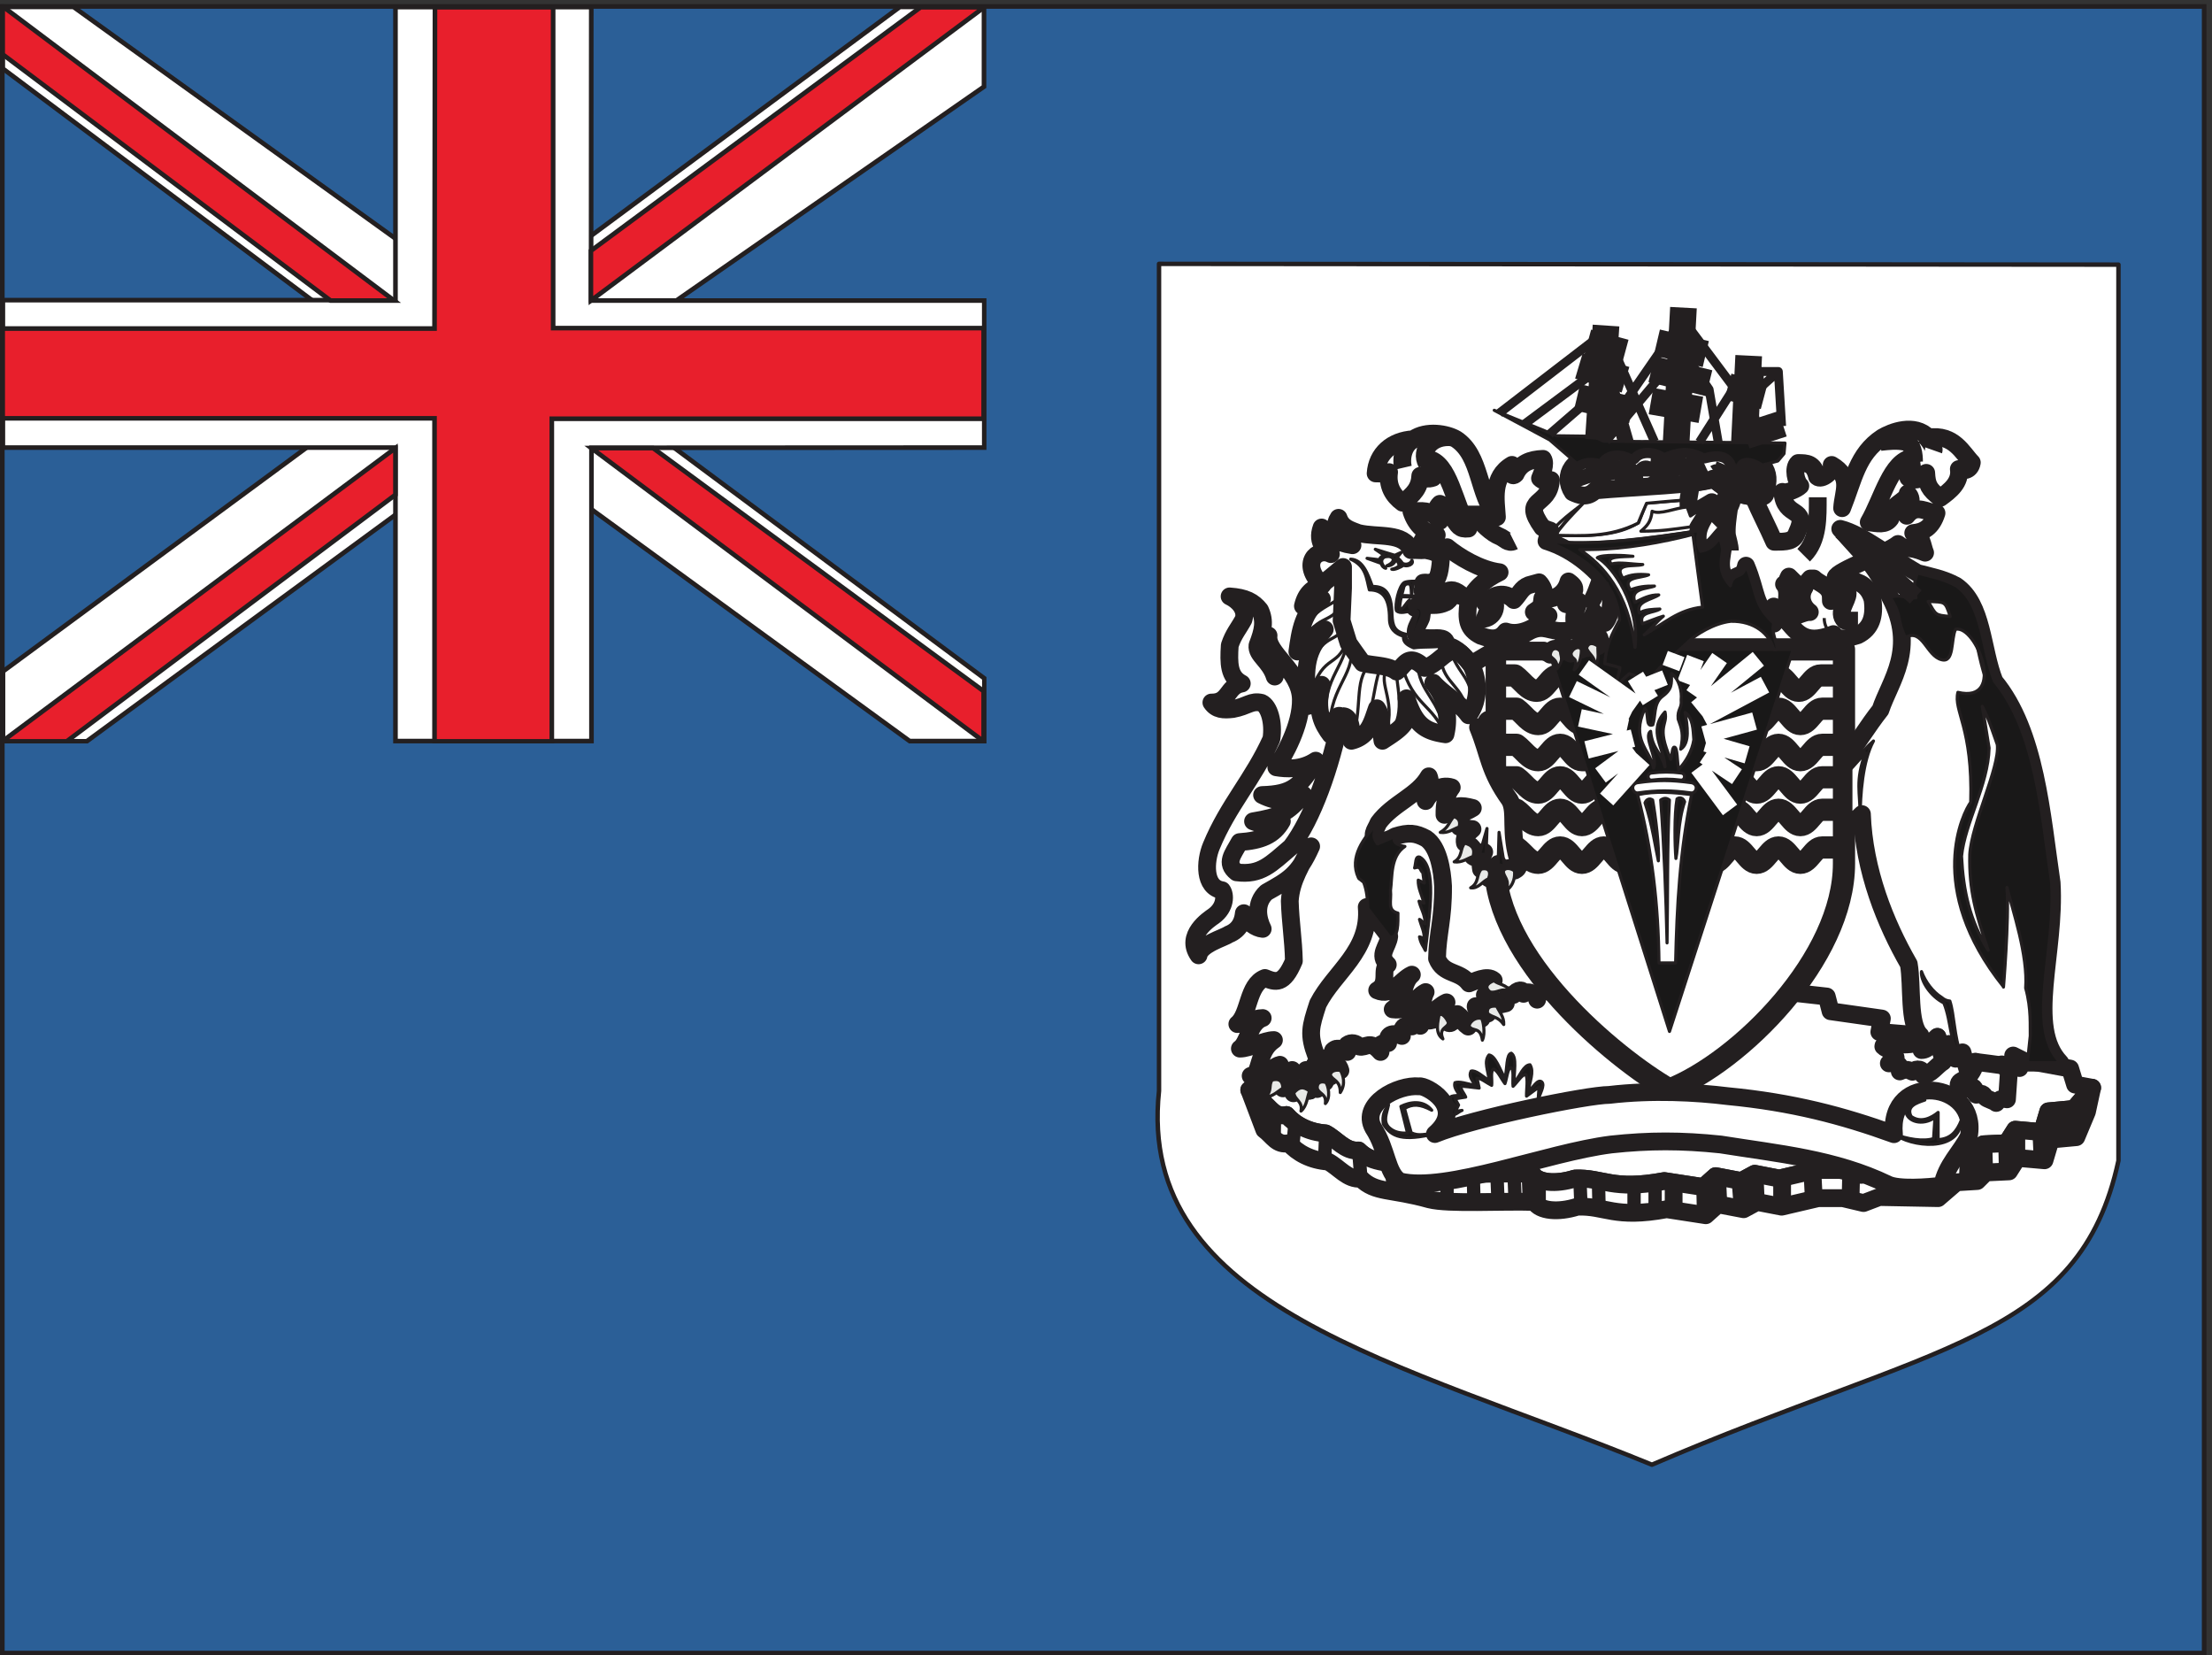 <svg xmlns="http://www.w3.org/2000/svg" xml:space="preserve" width="476.78" height="356.716"><rect width="100%" height="100%" fill="#333333" stroke="none"/><defs><clipPath id="a" clipPathUnits="userSpaceOnUse"><path d="M0 2675h1598.37V1477.45H0Z" clip-rule="evenodd"/></clipPath><clipPath id="b" clipPathUnits="userSpaceOnUse"><path d="M1920.73 2205.14h1483.99V698.629H1920.73Z" clip-rule="evenodd"/></clipPath></defs><path d="M3.453 2671.54H3571.8V3.672H3.453V2671.54" style="fill:#2b5f97;fill-opacity:1;fill-rule:evenodd;stroke:none" transform="matrix(.133 0 0 -.133 .04 356.705)"/><path d="M3.453 2671.54H3571.8V3.672H3.453Z" style="fill:none;stroke:#231f20;stroke-width:7.5;stroke-linecap:butt;stroke-linejoin:miter;stroke-miterlimit:10;stroke-dasharray:none;stroke-opacity:1" transform="matrix(.133 0 0 -.133 .04 356.705)"/><g clip-path="url(#a)" transform="matrix(.133 0 0 -.133 .04 356.705)"><path d="m928.184 2078.46 666.196 463.12v129.21h-136.36l-659.696-488.83-679.539 488.83H4.223v-99.92l657.41-492.41-657.09-484.27v-112.93l135.719-.33 664.57 487.53 669.128-487.2h120.75l.33 101.54-666.856 495.66" style="fill:#fff;fill-opacity:1;fill-rule:evenodd;stroke:none"/><path d="m928.184 2078.46 666.196 463.12v129.21h-136.36l-659.696-488.83-679.539 488.83H4.223v-99.92l657.41-492.41-657.09-484.27v-112.93l135.719-.33 664.57 487.53 669.128-487.2h120.75l.33 101.54z" style="fill:none;stroke:#231f20;stroke-width:7.5;stroke-linecap:butt;stroke-linejoin:miter;stroke-miterlimit:10;stroke-dasharray:none;stroke-opacity:1"/><path d="m958.242 1956.49 636.588.32v238.23H957.594l.32 475.49H640.602v-474.84H4.344v-238.88h636.258v-475.48h317.64v475.16" style="fill:#fff;fill-opacity:1;fill-rule:evenodd;stroke:none"/><path d="m958.242 1956.49 636.588.32v238.23H957.594l.32 475.49H640.602v-474.84H4.344v-238.88h636.258v-475.48h317.64z" style="fill:none;stroke:#231f20;stroke-width:7.5;stroke-linecap:butt;stroke-linejoin:miter;stroke-miterlimit:10;stroke-dasharray:none;stroke-opacity:1"/><path d="M893.973 2003.5h699.837v146.88H896.133v519.84h-191.52l-.718-520.56H4.055v-145.44h699.84v-523.44h190.078zm-253.438-47.52v-75.6l-532.801-399.6H3.332Zm953.275-475.2v81.36l-535.68 393.84H958.055Zm-636.478 714.24v80.64l534.238 394.56h102.97zM4.055 2671.66v-77.76l531.359-398.88h102.961L4.055 2671.66" style="fill:#e81f2c;fill-opacity:1;fill-rule:evenodd;stroke:none"/><path d="M893.973 2003.5h699.837v146.88H896.133v519.84h-191.52l-.718-520.56H4.055v-145.44h699.84v-523.44h190.078zm-253.438-47.52v-75.6l-532.801-399.6H3.332Zm953.275-475.2v81.36l-535.68 393.84H958.055Zm-636.478 714.24v80.64l534.238 394.56h102.97zM4.055 2671.66v-77.76l531.359-398.88h102.961z" style="fill:none;stroke:#231f20;stroke-width:7.5;stroke-linecap:butt;stroke-linejoin:miter;stroke-miterlimit:10;stroke-dasharray:none;stroke-opacity:1"/></g><path d="M3.453 2671.54H3571.8V3.672H3.453Z" style="fill:none;stroke:#231f20;stroke-width:5.04;stroke-linecap:butt;stroke-linejoin:miter;stroke-miterlimit:10;stroke-dasharray:none;stroke-opacity:1" transform="matrix(.133 0 0 -.133 .04 356.705)"/><path d="m1878.02 2254.48 1554.88-1.26V801.48c-62.6-290.628-297.32-295.781-756.1-492.601-406.15 166.562-836.48 253.609-798.78 605.543V2254.48" style="fill:#fff;fill-opacity:1;fill-rule:evenodd;stroke:none" transform="matrix(.133 0 0 -.133 .04 356.705)"/><path d="m1878.02 2254.48 1554.88-1.26V801.48c-62.6-290.628-297.32-295.781-756.1-492.601-406.15 166.562-836.48 253.609-798.78 605.543Z" style="fill:none;stroke:#231f20;stroke-width:7.2;stroke-linecap:butt;stroke-linejoin:round;stroke-miterlimit:10;stroke-dasharray:none;stroke-opacity:1" transform="matrix(.133 0 0 -.133 .04 356.705)"/><g clip-path="url(#b)" transform="matrix(.133 0 0 -.133 .04 356.705)"><path d="M2024.26 916.02c6.67 5.902 12.57 6.929 20.27 2.058 37.47 17.703 74.94 35.41 112.41 52.863 1.02 3.079 2.05 5.899 3.08 8.731 7.69 7.437 14.37.769 23.09-2.063.52 3.34-.25 8.473 0 11.551 6.67 4.879 14.37 2.832 19.25-2.82 11.55-2.82 17.19 11.551 34.65-8.731-5.91 13.352 6.67 16.43 12.31 14.383-2.82 13.598 5.91 18.218 22.33 11.538-1.03 9.76.77 20.28 16.17 15.4 2.05 9.5 10.52 7.7 13.6 1.03 2.82 9.49 9.5 8.47 15.4 8.47 41.06 9.49 82.12 18.73 123.18 27.97-1.02 5.9 0 14.37 12.32 13.6 6.93 9.5 16.43 9.5 16.43 1.8 9.49 6.67 21.04-1.8 22.07-9.5 1.02 11.55 11.54 16.17 18.22 13.09l189.65 1.54 190.16-1.54 71.35-7.95 6.16-23.87 83.15-11.81-4.11-21.81 71.35-5.9 184.51-43.628 53.38-9.75 7.96-25.922 27.72-5.129-29.52-34.391-41.57-3.851-10.01-33.617-43.63 3.847-13.86-21.82-37.72-1.789-13.86-13.859-33.62-2.051-29.77-25.668-95.21 1.797-25.66-9.75-33.62 7.953h-39.78l-59.28-13.863-39.78 7.703-21.81-11.801-41.58 7.949-19.76-17.699-63.39 9.75c-85.2-15.91-99.06 5.898-144.74 4.098-31.56-10-61.33-6.93-69.29 7.703-53.38 1.797-138.84-3.852-170.4 4.109-63.39 17.707-87.26 10.008-111.13 33.617-21.55-2.047-35.67 18.481-53.38 27.711-27.71 2.063-49.53 13.86-63.38 29.77-19.77-4.098-25.92 11.812-39.78 21.82l-20.53 18.731" style="fill:#fff;fill-opacity:1;fill-rule:evenodd;stroke:none"/><path d="M2024.26 916.02c6.67 5.902 12.57 6.929 20.27 2.058 37.47 17.703 74.94 35.41 112.41 52.863 1.02 3.079 2.05 5.899 3.08 8.731 7.69 7.437 14.37.769 23.09-2.063.52 3.34-.25 8.473 0 11.551 6.67 4.879 14.37 2.832 19.25-2.82 11.55-2.82 17.19 11.551 34.65-8.731-5.91 13.352 6.67 16.43 12.31 14.383-2.82 13.598 5.91 18.218 22.33 11.538-1.03 9.76.77 20.28 16.17 15.4 2.05 9.5 10.52 7.7 13.6 1.03 2.82 9.49 9.5 8.47 15.4 8.47 41.06 9.49 82.12 18.73 123.18 27.97-1.02 5.9 0 14.37 12.32 13.6 6.93 9.5 16.43 9.5 16.43 1.8 9.49 6.67 21.04-1.8 22.07-9.5 1.02 11.55 11.54 16.17 18.22 13.09l189.65 1.54 190.16-1.54 71.35-7.95 6.16-23.87 83.15-11.81-4.11-21.81 71.35-5.9 184.51-43.628 53.38-9.75 7.96-25.922 27.72-5.129-29.52-34.391-41.57-3.851-10.01-33.617-43.63 3.847-13.86-21.82-37.72-1.789-13.86-13.859-33.62-2.051-29.77-25.668-95.21 1.797-25.66-9.75-33.62 7.953h-39.78l-59.28-13.863-39.78 7.703-21.81-11.801-41.58 7.949-19.76-17.699-63.39 9.75c-85.2-15.91-99.06 5.898-144.74 4.098-31.56-10-61.33-6.93-69.29 7.703-53.38 1.797-138.84-3.852-170.4 4.109-63.39 17.707-87.26 10.008-111.13 33.617-21.55-2.047-35.67 18.481-53.38 27.711-27.71 2.063-49.53 13.86-63.38 29.77-19.77-4.098-25.92 11.812-39.78 21.82z" style="fill:none;stroke:#231f20;stroke-width:28.8;stroke-linecap:butt;stroke-linejoin:round;stroke-miterlimit:10;stroke-dasharray:none;stroke-opacity:1"/><path d="M2422.53 1629.82h565.57v-346.97c0-153.98-168.59-321.049-282.78-366.209-90.84 52.347-282.79 212.229-282.79 366.209v346.97" style="fill:#fff;fill-opacity:1;fill-rule:evenodd;stroke:none"/><path d="M2422.53 1629.82h565.57v-346.97c0-153.98-168.59-321.049-282.78-366.209-90.84 52.347-282.79 212.229-282.79 366.209z" style="fill:none;stroke:#231f20;stroke-width:36;stroke-linecap:butt;stroke-linejoin:round;stroke-miterlimit:10;stroke-dasharray:none;stroke-opacity:1"/><path d="M2421.78 1308.93h35.42c11.8-8.21 21.04-24.9 35.41-24.9 14.37 0 21.05 24.9 35.42 24.9 14.37 0 21.04-24.9 35.41-24.9 14.37 0 21.05 24.9 35.42 24.9 14.37 0 21.04-24.9 35.41-24.9h141.41c14.37 0 21.04 24.9 35.41 24.9 14.38 0 21.05-24.9 35.42-24.9 14.37 0 21.04 24.9 35.42 24.9 14.37 0 21.04-24.9 35.41-24.9 14.37 0 21.04 24.9 35.42 24.9h35.41m-566.39 61.08h35.42c11.8-8.22 21.04-24.9 35.41-24.9 14.37 0 21.05 24.9 35.42 24.9 14.37 0 21.04-24.9 35.41-24.9 14.37 0 21.05 24.9 35.42 24.9h212.23c14.38 0 21.05-24.9 35.42-24.9 14.37 0 21.04 24.9 35.42 24.9 14.37 0 21.04-24.9 35.41-24.9 14.37 0 21.04 24.9 35.42 24.9h35.41m-566.39 52.61h35.42c11.8-8.22 21.04-24.9 35.41-24.9 14.37 0 21.05 24.9 35.42 24.9 14.37 0 21.04-24.9 35.41-24.9 14.37 0 21.05 24.9 35.42 24.9h212.23c14.38 0 21.05-24.9 35.42-24.9 14.37 0 21.04 24.9 35.42 24.9 14.37 0 21.04-24.9 35.41-24.9 14.37 0 21.04 24.9 35.42 24.9h35.41m-566.39 52.61h35.42c11.8-8.47 21.04-24.9 35.41-24.9 14.37 0 21.05 24.9 35.42 24.9 14.37 0 21.04-24.9 35.41-24.9h283.07c14.37 0 21.04 24.9 35.42 24.9 14.37 0 21.04-24.9 35.41-24.9 14.37 0 21.04 24.9 35.42 24.9h35.41m-566.39 58.51h35.42c11.8-8.47 21.04-24.89 35.41-24.89 14.37 0 21.05 24.89 35.42 24.89 14.37 0 21.04-24.89 35.41-24.89h283.07c14.37 0 21.04 24.89 35.42 24.89 14.37 0 21.04-24.89 35.41-24.89 14.37 0 21.04 24.89 35.42 24.89h35.41m-568.95 53.89h35.41c11.81-8.47 21.04-24.89 35.42-24.89 14.37 0 21.04 24.89 35.41 24.89h353.9c14.37 0 21.04-24.89 35.41-24.89 14.38 0 21.05 24.89 35.42 24.89h35.42" style="fill:none;stroke:#231f20;stroke-width:36;stroke-linecap:butt;stroke-linejoin:round;stroke-miterlimit:10;stroke-dasharray:none;stroke-opacity:1"/><path d="m2024.26 916.02 20.53-18.731c13.86-10.008 20.01-25.918 39.78-21.82 13.85-15.91 35.67-27.707 63.38-29.77 17.71-9.23 31.83-29.758 53.38-27.711 23.87-23.609 47.74-15.91 111.13-33.617 31.56-7.961 117.02-2.312 170.4-4.109 7.96-14.633 37.73-17.703 69.29-7.703 45.68 1.8 59.54-20.008 144.74-4.098l63.39-9.75 19.76 17.699 41.58-7.949 21.81 11.801 39.78-7.703 59.28 13.859h39.78l33.62-7.949 25.66 9.75 95.21-1.801 29.77 25.672 33.62 2.051L3214.01 828l37.72 1.789 13.86 21.82 43.63-3.847 10.01 33.617 41.57 3.851 29.52 34.391-8.47-39.012-17.2-41.058-41.57-3.852-10.01-33.621-43.63 3.852-13.86-21.821-37.72-1.789-13.86-13.859-33.62-2.063-29.77-25.66-95.21 1.801-25.66-9.75-33.62 7.949h-39.78l-59.28-13.859-39.78 7.699-21.81-11.797-41.58 7.949-19.76-17.699-63.39 9.75c-85.2-15.91-99.06 5.899-144.74 4.098-31.56-10.008-61.33-6.93-69.29 7.699-53.38 1.801-138.84-3.848-170.4 4.113-63.39 17.707-87.26 10.008-111.13 33.618-21.55-2.059-35.67 18.48-53.38 27.711-27.71 2.058-49.53 13.859-63.39 29.769-19.76-4.098-25.92 11.813-39.77 21.82l-24.38 64.411" style="fill:#fff;fill-opacity:1;fill-rule:evenodd;stroke:none"/><path d="m2024.26 916.02 20.53-18.731c13.86-10.008 20.01-25.918 39.78-21.82 13.85-15.91 35.67-27.707 63.38-29.77 17.71-9.23 31.83-29.758 53.38-27.711 23.87-23.609 47.74-15.91 111.13-33.617 31.56-7.961 117.02-2.312 170.4-4.109 7.96-14.633 37.73-17.703 69.29-7.703 45.68 1.8 59.54-20.008 144.74-4.098l63.39-9.75 19.76 17.699 41.58-7.949 21.81 11.801 39.78-7.703 59.28 13.859h39.78l33.62-7.949 25.66 9.75 95.21-1.801 29.77 25.672 33.62 2.051L3214.01 828l37.72 1.789 13.86 21.82 43.63-3.847 10.01 33.617 41.57 3.851 29.52 34.391-8.47-39.012-17.2-41.058-41.57-3.852-10.01-33.621-43.63 3.852-13.86-21.821-37.72-1.789-13.86-13.859-33.62-2.063-29.77-25.66-95.21 1.801-25.66-9.75-33.62 7.949h-39.78l-59.28-13.859-39.78 7.699-21.81-11.797-41.58 7.949-19.76-17.699-63.39 9.75c-85.2-15.91-99.06 5.899-144.74 4.098-31.56-10.008-61.33-6.93-69.29 7.699-53.38 1.801-138.84-3.848-170.4 4.113-63.39 17.707-87.26 10.008-111.13 33.618-21.55-2.059-35.67 18.48-53.38 27.711-27.71 2.058-49.53 13.859-63.39 29.769-19.76-4.098-25.92 11.813-39.77 21.82z" style="fill:none;stroke:#231f20;stroke-width:28.8;stroke-linecap:butt;stroke-linejoin:round;stroke-miterlimit:10;stroke-dasharray:none;stroke-opacity:1"/><path d="M2509.01 1629.82h396.72l-200.41-619z" style="fill:#191818;fill-opacity:1;fill-rule:evenodd;stroke:none"/><path d="M2509.01 1629.82h396.72l-200.41-619z" style="fill:none;stroke:#231f20;stroke-width:5.04;stroke-linecap:butt;stroke-linejoin:round;stroke-miterlimit:10;stroke-dasharray:none;stroke-opacity:1"/><path d="M2564.73 1865.73c-22.84-17.71-54.66-41.06-58.25-60.05 76.22-9.75 173.74 5.13 243.54 15.91l24.38 45.68-33.62-17.45-5.64 22.33-67.5-5.39-12.31-31.57c-35.16-22.07-82.13-22.07-134.48-20.53 10.52 19.76 27.72 32.59 43.88 51.07" style="fill:#fff;fill-opacity:1;fill-rule:evenodd;stroke:none"/><path d="M2564.73 1865.73c-22.84-17.71-54.66-41.06-58.25-60.05 76.22-9.75 173.74 5.13 243.54 15.91l24.38 45.68-33.62-17.45-5.64 22.33-67.5-5.39-12.31-31.57c-35.16-22.07-82.13-22.07-134.48-20.53 10.52 19.76 27.72 32.59 43.88 51.07z" style="fill:none;stroke:#231f20;stroke-width:5.04;stroke-linecap:butt;stroke-linejoin:round;stroke-miterlimit:10;stroke-dasharray:none;stroke-opacity:1"/><path d="M2585.25 1887.58c51.84 3.85 103.68 7.7 155.78 11.55-1.8-8.98-3.6-17.71-5.39-26.69-22.59-1.8-45.17-3.85-67.5-5.9-4.62-10.53-9.24-21.3-13.6-32.08-46.45-23.61-90.33-20.53-134.47-19.76 16.68 24.38 43.62 48.76 65.18 72.88" style="fill:#fff;fill-opacity:1;fill-rule:evenodd;stroke:none"/><path d="M2585.25 1887.58c51.84 3.85 103.68 7.7 155.78 11.55-1.8-8.98-3.6-17.71-5.39-26.69-22.59-1.8-45.17-3.85-67.5-5.9-4.62-10.53-9.24-21.3-13.6-32.08-46.45-23.61-90.33-20.53-134.47-19.76 16.68 24.38 43.62 48.76 65.18 72.88z" style="fill:none;stroke:#231f20;stroke-width:5.04;stroke-linecap:butt;stroke-linejoin:round;stroke-miterlimit:10;stroke-dasharray:none;stroke-opacity:1"/><path d="M2172.83 1521.42c-15.91-81.61-46.19-166.3-80.84-211.72-32.85-27.97-48.76-46.2-88.28-41.06-18.99 15.14-6.16 28.48 4.88 49.01 34.64 2.31 55.69 10.78 68.52 33.88-22.07-10.78-36.7-3.59-46.71-.26 42.35 7.19 56.2 12.83 81.35 43.37-24.89-11.29-41.57-13.34-66.72-.77 49.02 1.29 62.62 14.38 87 55.69-23.1-15.39-48.51-13.34-63.9-10.78 12.06 18.74 40.8 68.01 39.77 110.61-1.02 46.45-56.2 74.43-52.35 102.91-17.19-22.58 17.45-45.16 10.01-66.46-7.96 25.4-30.03 34.64-27.97 50.55 9.24 23.87 12.57 39.27 4.1 57.23-10.78 13.6-23.35 20.28-49.27 22.07 13.34-6.16 27.97-20.78 22.58-37.47-8.21-15.14-16.16-23.35-22.32-41.83-1.8-29-1.8-50.81 19.5-61.85-24.38-4.1-19.76-31.31-49.27-30.79 7.95-11.81 19.5-12.32 34.9-10.52 23.87 4.36 29.25 14.11 46.45 10 12.06-5.38 20.02-31.3 15.91-58.51-29.77-65.95-70.06-107.27-97.26-173.23-10.53-25.15-12.32-67.23 17.19-71.85 5.39-6.93 6.42-27.21-13.34-41.83-7.7-5.39-47.48-31.31-24.64-63.65 3.08 17.97 41.06 28.23 48.25 33.62 20.78 7.96 24.12 25.41 25.15 34.65 4.62-14.89 19.76-24.38 30.54-25.41-7.7 15.4-13.61 41.32 6.15 59.28 34.91 19.76 51.59 27.72 72.38 74.42-14.89-28.99-32.6-54.66-34.65-88.53 1.03-34.65 5.9-62.37 6.67-97.01-16.68-39.78-29.77-34.65-46.96-27.72-28.49-11.03-24.89-58.77-44.66-74.68 14.12 0 26.95 9.75 41.07 9.75-21.82-7.44-23.36-40.542-36.96-49.53 16.17 0 39.27 13.859 55.18 13.859-28.75-18.988-19.51-56.711-37.73-58 13.86-14.109 33.62 15.141 47.48 17.969-2.82-13.348-8.47-10.527-13.6-25.148 12.83 4.359 17.96-2.571 18.47-13.09 9.24-1.031 7.96 22.328 14.89 29.769-2.82-11.808-3.59-27.98 2.05-37.73 8.47 9.75 15.4 10.781 23.87 4.621s.77 23.102-3.34 33.109c15.14-17.711 2.31-20.019 17.97-30.8-2.31 8.98 2.56 14.371 12.57 11.043 6.93 9.75-11.29 17.957-16.68 28.226 19.76-13.09 5.9-5.91 25.66-18.988 0 11.289 9.76 11.801 16.17 9.75-5.64 21.039-29.51 14.371-39.01 23.101-13.34 35.409-9.75 46.959 2.57 84.939 26.43 51.58 85.2 85.2 79.04 156.8 12.07-15.91 24.13-31.82 36.45-47.73-2.06-16.68-19.25-30.03-2.31-45.68-12.07-7.7 3.08-30.54-17.2-41.58 24.64-11.03 37.47 16.94 56.2 25.41-16.93-13.86-10.52-42.34-31.05-56.2 29.26-3.85 35.42 18.73 53.38 27.97-7.44-13.86-1.79-27.97-22.33-42.09 29.26-3.59 37.47 16.94 56.21 25.41-4.11-9.49-14.63-9.49-12.83-20.79 5.64 4.88 10.26-3.33 15.39-12.32 5.65-3.59 12.58 7.7 14.89 14.12 13.86-10.27 3.59-10.01 17.71-20.27 1.28 5.64 7.69 15.91 21.55 12.83 4.37 5.13-11.03 14.88-9.49 20.27 8.21-6.41 12.57-10.26 19.5-12.06-4.87 15.4 14.12 11.55 14.12 12.32 1.79 12.06-9.5 13.09-18.74 17.71 2.06 3.59 8.47.25 8.98 5.39-10 7.69-5.38 13.85 5.39 18.47-10.77 9.5-31.56-2.05-40.03-4.87-15.4 21.04-41.06 13.08-51.84 40.29.77 40.55 10.26 63.64 9.75 117.28-1.28 25.41-7.18 63.64-27.72 77.25-16.93 8.98-27.71 10.26-50.04 3.33-11.8-7.7-22.33-6.93-28.23-12.32-12.32 15.92-4.36 20.28 1.28 34.14 23.36 31.82 64.16 44.14 81.61 75.45 5.39-12.32-4.36-26.95-5.13-40.04 6.93 13.6 22.84 28.23 42.35 22.07-9.5-12.06-12.07-27.46-11.81-44.4 15.66 16.94 26.95 15.92 45.94 11.04-17.97-11.04-13.6-2.82-31.31-14.11 7.44 0 10.78-7.45 9.49-16.43 7.45 0 13.61-3.59 21.31-3.59-11.81-10.01-13.86-15.4-12.32-22.59 11.03-4.1 17.19-8.72 13.08-21.81 9.5-7.19 10.27 8.73 18.23 7.19-6.16-13.86-7.19-14.89-5.14-27.98 10.01 4.11 15.91-.77 12.58-14.63 6.93 5.91 7.95 17.46 15.14 23.36 1.54-3.08 3.08-10.52 8.21-11.81 5.65 7.19 11.81 5.91 18.22 1.03 4.11 2.57 5.39 2.05 7.96 11.03-17.2 51.08-3.85 82.9-15.66 103.43-34.38 47.99-32.59 71.86-51.32 117.79 18.73-1.54 6.41 16.94 26.69 12.58v111.63h79.55c7.45-5.64 3.08-1.28 10.78-6.67.52 13.09 14.89 11.29 15.91 3.85 1.29 4.62 2.83 9.24 4.37 14.12 8.21-9.5 1.28-9.76 12.83-16.17-2.31 6.16 11.8 14.37 16.42 6.16 4.37 4.87-1.79 10.52 3.85 16.42 1.03-6.41 1.54-2.82 5.39-13.86 2.31 8.73 8.98 9.76 18.22 3.08 5.13 1.8 4.62 9.5 2.57 14.12-5.13 12.57-35.67 11.8-55.18 10.78-25.92-2.31-33.62 11.54-57.23 0-31.56-18.22-64.41-34.65-94.69-54.15-14.12 13.85-20.28 25.66-41.07 31.05 1.03 13.34-12.31 11.29-22.58 11.29-9.75.26-18.48.26-20.79-.26-15.65 9.24 3.08 27.98 3.34 35.93 2.05 11.04-2.31 15.4-10.78 13.6 8.73 10.78 29-1.02 49.02 8.22 10.26 3.08 7.95 18.99 30.79 8.98-31.31 28.23-23.09-7.44-67.49 10.78 1.8 4.1.26 6.67 1.28 12.57 7.44 1.03 6.16-1.54 14.63 1.29 11.29 1.02 13.09 24.89 14.11 38.49-5.38 9.5-13.6 11.04-24.89 13.35-11.29-1.03-12.57.51-23.61-.26-11.8 29.77-53.64 20.02-85.46 27.72-12.06 4.87-26.43 7.95-32.08 24.63-15.91-23.86 16.43-37.98 22.59-44.39-26.18 3.84-42.35 14.88-50.05 28.74-9.49-25.67 8.47-37.73 15.14-43.12-22.32 11.81-50.81-15.65-14.11-50.55-14.88-3.85-26.43-12.58-31.31-33.62 11.55 6.67 18.73 12.57 30.8 11.55-30.8-17.71-35.42-54.15-39.78-85.21 16.68 1.8 23.1 29 44.4 35.93-28.75-34.9-34.39-55.94-27.46-124.21 17.96 36.44 4.62-2.31 22.32 34.39-10.26-43.11 2.06-64.41 14.63-81.1 3.34 13.35 8.21 35.68 16.68 30.03" style="fill:#fff;fill-opacity:1;fill-rule:evenodd;stroke:none"/><path d="M2172.83 1521.42c-15.91-81.61-46.19-166.3-80.84-211.72-32.85-27.97-48.76-46.2-88.28-41.06-18.99 15.14-6.16 28.48 4.88 49.01 34.64 2.31 55.69 10.78 68.52 33.88-22.07-10.78-36.7-3.59-46.71-.26 42.35 7.19 56.2 12.83 81.35 43.37-24.89-11.29-41.57-13.34-66.72-.77 49.02 1.29 62.62 14.38 87 55.69-23.1-15.39-48.51-13.34-63.9-10.78 12.06 18.74 40.8 68.01 39.77 110.61-1.02 46.45-56.2 74.43-52.35 102.91-17.19-22.58 17.45-45.16 10.01-66.46-7.96 25.4-30.03 34.64-27.97 50.55 9.24 23.87 12.57 39.27 4.1 57.23-10.78 13.6-23.35 20.28-49.27 22.07 13.34-6.16 27.97-20.78 22.58-37.47-8.21-15.14-16.16-23.35-22.32-41.83-1.8-29-1.8-50.81 19.5-61.85-24.38-4.1-19.76-31.31-49.27-30.79 7.95-11.81 19.5-12.32 34.9-10.52 23.87 4.36 29.25 14.11 46.45 10 12.06-5.38 20.02-31.3 15.91-58.51-29.77-65.95-70.06-107.27-97.26-173.23-10.53-25.15-12.32-67.23 17.19-71.85 5.39-6.93 6.42-27.21-13.34-41.83-7.7-5.39-47.48-31.31-24.64-63.65 3.08 17.97 41.06 28.23 48.25 33.62 20.78 7.96 24.12 25.41 25.15 34.65 4.62-14.89 19.76-24.38 30.54-25.41-7.7 15.4-13.61 41.32 6.15 59.28 34.91 19.76 51.59 27.72 72.38 74.42-14.89-28.99-32.6-54.66-34.65-88.53 1.03-34.65 5.9-62.37 6.67-97.01-16.68-39.78-29.77-34.65-46.96-27.72-28.49-11.03-24.89-58.77-44.66-74.68 14.12 0 26.95 9.75 41.07 9.75-21.82-7.44-23.36-40.542-36.96-49.53 16.17 0 39.27 13.859 55.18 13.859-28.75-18.988-19.51-56.711-37.73-58 13.86-14.109 33.62 15.141 47.48 17.969-2.82-13.348-8.47-10.527-13.6-25.148 12.83 4.359 17.96-2.571 18.47-13.09 9.24-1.031 7.96 22.328 14.89 29.769-2.82-11.808-3.59-27.98 2.05-37.73 8.47 9.75 15.4 10.781 23.87 4.621s.77 23.102-3.34 33.109c15.14-17.711 2.31-20.019 17.97-30.8-2.31 8.98 2.56 14.371 12.57 11.043 6.93 9.75-11.29 17.957-16.68 28.226 19.76-13.09 5.9-5.91 25.66-18.988 0 11.289 9.76 11.801 16.17 9.75-5.64 21.039-29.51 14.371-39.01 23.101-13.34 35.409-9.75 46.959 2.57 84.939 26.43 51.58 85.2 85.2 79.04 156.8 12.07-15.91 24.13-31.82 36.45-47.73-2.06-16.68-19.25-30.03-2.31-45.68-12.07-7.7 3.08-30.54-17.2-41.58 24.64-11.03 37.47 16.94 56.2 25.41-16.93-13.86-10.52-42.34-31.05-56.2 29.26-3.85 35.42 18.73 53.38 27.97-7.44-13.86-1.79-27.97-22.33-42.09 29.26-3.59 37.47 16.94 56.21 25.41-4.11-9.49-14.63-9.49-12.83-20.79 5.64 4.88 10.26-3.33 15.39-12.32 5.65-3.59 12.58 7.7 14.89 14.12 13.86-10.27 3.59-10.01 17.71-20.27 1.28 5.64 7.69 15.91 21.55 12.83 4.37 5.13-11.03 14.88-9.49 20.27 8.21-6.41 12.57-10.26 19.5-12.06-4.87 15.4 14.12 11.55 14.12 12.32 1.79 12.06-9.5 13.09-18.74 17.71 2.06 3.59 8.47.25 8.98 5.39-10 7.69-5.38 13.85 5.39 18.47-10.77 9.5-31.56-2.05-40.03-4.87-15.4 21.04-41.06 13.08-51.84 40.29.77 40.55 10.26 63.64 9.75 117.28-1.28 25.41-7.18 63.64-27.72 77.25-16.93 8.98-27.71 10.26-50.04 3.33-11.8-7.7-22.33-6.93-28.23-12.32-12.32 15.92-4.36 20.28 1.28 34.14 23.36 31.82 64.16 44.14 81.61 75.45 5.39-12.32-4.36-26.95-5.13-40.04 6.93 13.6 22.84 28.23 42.35 22.07-9.5-12.06-12.07-27.46-11.81-44.4 15.66 16.94 26.95 15.92 45.94 11.04-17.97-11.04-13.6-2.82-31.31-14.11 7.44 0 10.78-7.45 9.49-16.43 7.45 0 13.61-3.59 21.31-3.59-11.81-10.01-13.86-15.4-12.32-22.59 11.03-4.1 17.19-8.72 13.08-21.81 9.5-7.19 10.27 8.73 18.23 7.19-6.16-13.86-7.19-14.89-5.14-27.98 10.01 4.11 15.91-.77 12.58-14.63 6.93 5.91 7.95 17.46 15.14 23.36 1.54-3.08 3.08-10.52 8.21-11.81 5.65 7.19 11.81 5.91 18.22 1.03 4.11 2.57 5.39 2.05 7.96 11.03-17.2 51.08-3.85 82.9-15.66 103.43-34.38 47.99-32.59 71.86-51.32 117.79 18.73-1.54 6.41 16.94 26.69 12.58v111.63h79.55c7.45-5.64 3.08-1.28 10.78-6.67.52 13.09 14.89 11.29 15.91 3.85 1.29 4.62 2.83 9.24 4.37 14.12 8.21-9.5 1.28-9.76 12.83-16.17-2.31 6.16 11.8 14.37 16.42 6.16 4.37 4.87-1.79 10.52 3.85 16.42 1.03-6.41 1.54-2.82 5.39-13.86 2.31 8.73 8.98 9.76 18.22 3.08 5.13 1.8 4.62 9.5 2.57 14.12-5.13 12.57-35.67 11.8-55.18 10.78-25.92-2.31-33.62 11.54-57.23 0-31.56-18.22-64.41-34.65-94.69-54.15-14.12 13.85-20.28 25.66-41.07 31.05 1.03 13.34-12.31 11.29-22.58 11.29-9.75.26-18.48.26-20.79-.26-15.65 9.24 3.08 27.98 3.34 35.93 2.05 11.04-2.31 15.4-10.78 13.6 8.73 10.78 29-1.02 49.02 8.22 10.26 3.08 7.95 18.99 30.79 8.98-31.31 28.23-23.09-7.44-67.49 10.78 1.8 4.1.26 6.67 1.28 12.57 7.44 1.03 6.16-1.54 14.63 1.29 11.29 1.02 13.09 24.89 14.11 38.49-5.38 9.5-13.6 11.04-24.89 13.35-11.29-1.03-12.57.51-23.61-.26-11.8 29.77-53.64 20.02-85.46 27.72-12.06 4.87-26.43 7.95-32.08 24.63-15.91-23.86 16.43-37.98 22.59-44.39-26.18 3.84-42.35 14.88-50.05 28.74-9.49-25.67 8.47-37.73 15.14-43.12-22.32 11.81-50.81-15.65-14.11-50.55-14.88-3.85-26.43-12.58-31.31-33.62 11.55 6.67 18.73 12.57 30.8 11.55-30.8-17.71-35.42-54.15-39.78-85.21 16.68 1.8 23.1 29 44.4 35.93-28.75-34.9-34.39-55.94-27.46-124.21 17.96 36.44 4.62-2.31 22.32 34.39-10.26-43.11 2.06-64.41 14.63-81.1 3.34 13.35 8.21 35.68 16.68 30.03z" style="fill:none;stroke:#231f20;stroke-width:28.8;stroke-linecap:butt;stroke-linejoin:round;stroke-miterlimit:10;stroke-dasharray:none;stroke-opacity:1"/><path d="M2373.57 1315.9c-8.21-8.73-3.08-22.07-17.19-30.28 12.83-1.8 21.81 5.9 30.53 8.72 4.11 14.63-3.84 18.74-13.34 21.56" style="fill:#e8e9e7;fill-opacity:1;fill-rule:evenodd;stroke:none"/><path d="M2373.57 1315.9c-8.21-8.73-3.08-22.07-17.19-30.28 12.83-1.8 21.81 5.9 30.53 8.72 4.11 14.63-3.84 18.74-13.34 21.56z" style="fill:none;stroke:#231f20;stroke-width:5.04;stroke-linecap:butt;stroke-linejoin:round;stroke-miterlimit:10;stroke-dasharray:none;stroke-opacity:1"/><path d="M2096.54 911.559c.98-11.938 14.89-13.758 11.55-29.739 9.92 8.328 10.19 23.981 13.93 32.348-10.99 8.512-17.22 6.184-25.48-2.609" style="fill:#e8e9e7;fill-opacity:1;fill-rule:evenodd;stroke:none"/><path d="M2096.54 911.559c.98-11.938 14.89-13.758 11.55-29.739 9.92 8.328 10.19 23.981 13.93 32.348-10.99 8.512-17.22 6.184-25.48-2.609z" style="fill:none;stroke:#231f20;stroke-width:5.04;stroke-linecap:butt;stroke-linejoin:round;stroke-miterlimit:10;stroke-dasharray:none;stroke-opacity:1"/><path d="M2380.4 1019.7c5.95-10.4 18.09.37 21.68-22.989 5.47 11.739.91 31.919-1.12 34.949-8.19 3.04-18.74-3.39-20.56-11.96" style="fill:#e8e9e7;fill-opacity:1;fill-rule:evenodd;stroke:none"/><path d="M2380.4 1019.7c5.95-10.4 18.09.37 21.68-22.989 5.47 11.739.91 31.919-1.12 34.949-8.19 3.04-18.74-3.39-20.56-11.96z" style="fill:none;stroke:#231f20;stroke-width:5.04;stroke-linecap:butt;stroke-linejoin:round;stroke-miterlimit:10;stroke-dasharray:none;stroke-opacity:1"/><path d="M2545.79 1623.38c.36-11.97 12.88-4.17 5.08-26.49 10.34 7.8 11.98 28.31 11.61 31.93-1.99 7.44-13.97 3.81-16.69-5.44" style="fill:#e8e9e7;fill-opacity:1;fill-rule:evenodd;stroke:none"/><path d="M2545.79 1623.38c.36-11.97 12.88-4.17 5.08-26.49 10.34 7.8 11.98 28.31 11.61 31.93-1.99 7.44-13.97 3.81-16.69-5.44z" style="fill:none;stroke:#231f20;stroke-width:5.04;stroke-linecap:butt;stroke-linejoin:round;stroke-miterlimit:10;stroke-dasharray:none;stroke-opacity:1"/><path d="M2355.86 1359.01c-8.21-8.72-7.95-17.45-22.07-25.66 12.83-1.8 21.82 5.9 30.54 8.73 3.59 13.08-5.13 15.65-8.47 16.93" style="fill:#e8e9e7;fill-opacity:1;fill-rule:evenodd;stroke:none"/><path d="M2355.86 1359.01c-8.21-8.72-7.95-17.45-22.07-25.66 12.83-1.8 21.82 5.9 30.54 8.73 3.59 13.08-5.13 15.65-8.47 16.93z" style="fill:none;stroke:#231f20;stroke-width:5.04;stroke-linecap:butt;stroke-linejoin:round;stroke-miterlimit:10;stroke-dasharray:none;stroke-opacity:1"/><path d="M2061.06 932.012c-6.04-10.352.94-16.641-10.97-27.813 12.91 1.129 20.85 10.082 28.72 14.789-.68 14.332-8.81 15.352-17.75 13.024" style="fill:#e8e9e7;fill-opacity:1;fill-rule:evenodd;stroke:none"/><path d="M2061.06 932.012c-6.04-10.352.94-16.641-10.97-27.813 12.91 1.129 20.85 10.082 28.72 14.789-.68 14.332-8.81 15.352-17.75 13.024z" style="fill:none;stroke:#231f20;stroke-width:5.04;stroke-linecap:butt;stroke-linejoin:round;stroke-miterlimit:10;stroke-dasharray:none;stroke-opacity:1"/><path d="M2410.66 1039.86c9.41-7.43 16.62-4.48 26.03-17.82.67 12.93-7.78 21.21-11.35 29.66-13.52 1.39-16.33-4.78-14.68-11.84" style="fill:#e8e9e7;fill-opacity:1;fill-rule:evenodd;stroke:none"/><path d="M2410.66 1039.86c9.41-7.43 16.62-4.48 26.03-17.82.67 12.93-7.78 21.21-11.35 29.66-13.52 1.39-16.33-4.78-14.68-11.84z" style="fill:none;stroke:#231f20;stroke-width:5.04;stroke-linecap:butt;stroke-linejoin:round;stroke-miterlimit:10;stroke-dasharray:none;stroke-opacity:1"/><path d="M2570.86 1631.65c4.82-10.97 12.57-11.75 14.62-27.95 6.66 11.11 3.09 22.38 3.9 31.52-11.28 7.57-16.66 3.44-18.52-3.57" style="fill:#e8e9e7;fill-opacity:1;fill-rule:evenodd;stroke:none"/><path d="M2570.86 1631.65c4.82-10.97 12.57-11.75 14.62-27.95 6.66 11.11 3.09 22.38 3.9 31.52-11.28 7.57-16.66 3.44-18.52-3.57z" style="fill:none;stroke:#231f20;stroke-width:5.04;stroke-linecap:butt;stroke-linejoin:round;stroke-miterlimit:10;stroke-dasharray:none;stroke-opacity:1"/><path d="M2400.26 1273.81c-8.21-8.72-3.08-22.07-17.19-30.28 12.83-1.8 20.01 11.55 28.74 14.37 5.39 13.09-.77 18.74-11.55 15.91" style="fill:#e8e9e7;fill-opacity:1;fill-rule:evenodd;stroke:none"/><path d="M2400.26 1273.81c-8.21-8.72-3.08-22.07-17.19-30.28 12.83-1.8 20.01 11.55 28.74 14.37 5.39 13.09-.77 18.74-11.55 15.91z" style="fill:none;stroke:#231f20;stroke-width:5.04;stroke-linecap:butt;stroke-linejoin:round;stroke-miterlimit:10;stroke-dasharray:none;stroke-opacity:1"/><path d="M2134.5 918.371c3.98-10.07 15.07-8.152 13.13-24.363 9.16 9.172 4.64 29.601.7 34.18-8.26 2.691-14.78-.43-13.83-9.817" style="fill:#e8e9e7;fill-opacity:1;fill-rule:evenodd;stroke:none"/><path d="M2134.5 918.371c3.98-10.07 15.07-8.152 13.13-24.363 9.16 9.172 4.64 29.601.7 34.18-8.26 2.691-14.78-.43-13.83-9.817z" style="fill:none;stroke:#231f20;stroke-width:5.04;stroke-linecap:butt;stroke-linejoin:round;stroke-miterlimit:10;stroke-dasharray:none;stroke-opacity:1"/><path d="M2414.53 1074.86c11.61-2.95 18.83 8.38 32.85.02-4.65 12.09-19.8 11.91-26.5 18.17-12.67-4.67-14.89-11.77-6.35-18.19" style="fill:#e8e9e7;fill-opacity:1;fill-rule:evenodd;stroke:none"/><path d="M2414.53 1074.86c11.61-2.95 18.83 8.38 32.85.02-4.65 12.09-19.8 11.91-26.5 18.17-12.67-4.67-14.89-11.77-6.35-18.19z" style="fill:none;stroke:#231f20;stroke-width:5.04;stroke-linecap:butt;stroke-linejoin:round;stroke-miterlimit:10;stroke-dasharray:none;stroke-opacity:1"/><path d="M2436.19 1270.73c-.77-9.24 11.8-13.6 3.59-32.33 14.37 9.49 15.14 24.89 14.37 32.33-3.33 3.6-14.63 7.19-17.96 0" style="fill:#e8e9e7;fill-opacity:1;fill-rule:evenodd;stroke:none"/><path d="M2436.19 1270.73c-.77-9.24 11.8-13.6 3.59-32.33 14.37 9.49 15.14 24.89 14.37 32.33-3.33 3.6-14.63 7.19-17.96 0z" style="fill:none;stroke:#231f20;stroke-width:5.04;stroke-linecap:butt;stroke-linejoin:round;stroke-miterlimit:10;stroke-dasharray:none;stroke-opacity:1"/><path d="M2155.81 940.219c2.9-8.797 16.18-7.899 15.94-28.36 9.52 14.36 4.21 28.832.6 35.379-4.48 2.012-16.27.903-16.54-7.019" style="fill:#e8e9e7;fill-opacity:1;fill-rule:evenodd;stroke:none"/><path d="M2155.81 940.219c2.9-8.797 16.18-7.899 15.94-28.36 9.52 14.36 4.21 28.832.6 35.379-4.48 2.012-16.27.903-16.54-7.019z" style="fill:none;stroke:#231f20;stroke-width:5.04;stroke-linecap:butt;stroke-linejoin:round;stroke-miterlimit:10;stroke-dasharray:none;stroke-opacity:1"/><path d="M2346.85 1025.68c.77-9.24-16.93-8.22-8.72-26.95-14.37 9.49-7.19 30.8-6.42 38.24 4.88 5.13 11.81-4.11 15.14-11.29" style="fill:#e8e9e7;fill-opacity:1;fill-rule:evenodd;stroke:none"/><path d="M2346.85 1025.68c.77-9.24-16.93-8.22-8.72-26.95-14.37 9.49-7.19 30.8-6.42 38.24 4.88 5.13 11.81-4.11 15.14-11.29z" style="fill:none;stroke:#231f20;stroke-width:5.04;stroke-linecap:butt;stroke-linejoin:round;stroke-miterlimit:10;stroke-dasharray:none;stroke-opacity:1"/><path d="M2528.65 1625.69c.77-9.24 5.64-12.06-5.65-27.2 1.03 17.7-11.54 15.91-10.77 23.35 1.79 12.32 13.08 11.03 16.42 3.85" style="fill:#e8e9e7;fill-opacity:1;fill-rule:evenodd;stroke:none"/><path d="M2528.65 1625.69c.77-9.24 5.64-12.06-5.65-27.2 1.03 17.7-11.54 15.91-10.77 23.35 1.79 12.32 13.08 11.03 16.42 3.85z" style="fill:none;stroke:#231f20;stroke-width:5.04;stroke-linecap:butt;stroke-linejoin:round;stroke-miterlimit:10;stroke-dasharray:none;stroke-opacity:1"/><path d="M2233.42 1349.12c-24.12-24.12-47.48-56.2-32.34-89.05 0-2.06 8.99-6.42 8.99-8.73 4.36-10.78 6.41-28.23 6.41-41.32l35.42-45.93c14.63-4.11 13.34 24.63 13.34 38.49-17.96 4.36-10.26 19.25-12.06 36.7 3.08 22.07-.51 55.18 23.35 71.34-13.34 2.06-21.04 7.7-15.65 16.17l-28.74-12.06c-10.27 13.35-4.88 21.04 1.28 34.39" style="fill:#191818;fill-opacity:1;fill-rule:evenodd;stroke:none"/><path d="M2233.42 1349.12c-24.12-24.12-47.48-56.2-32.34-89.05 0-2.06 8.99-6.42 8.99-8.73 4.36-10.78 6.41-28.23 6.41-41.32l35.42-45.93c14.63-4.11 13.34 24.63 13.34 38.49-17.96 4.36-10.26 19.25-12.06 36.7 3.08 22.07-.51 55.18 23.35 71.34-13.34 2.06-21.04 7.7-15.65 16.17l-28.74-12.06c-10.27 13.35-4.88 21.04 1.28 34.39z" style="fill:none;stroke:#231f20;stroke-width:5.04;stroke-linecap:butt;stroke-linejoin:round;stroke-miterlimit:10;stroke-dasharray:none;stroke-opacity:1"/><path d="M2300.69 1293.22c27.72-15.65 16.17-89.3 8.99-151.15-2.83 6.41-7.7 11.29-9.5 22.07 2.05 0 5.13-2.83 7.19-2.83 1.79 8.99-4.88 22.07-7.19 31.06 2.82-1.03 5.9-6.16 8.98-7.19.52 14.37-7.18 25.15-9.75 36.7 2.05-.26 5.9-2.57 7.96-3.08-3.08 12.57-9.76 24.12-9.24 37.21 3.08-1.54 6.41-3.08 9.75-4.62-.77 5.65-1.54 11.29-2.31 16.68-5.13 3.85-2.57 11.3-13.35 7.7 2.31 7.19.77 20.02 8.47 17.45" style="fill:#191818;fill-opacity:1;fill-rule:evenodd;stroke:none"/><path d="M2300.69 1293.22c27.72-15.65 16.17-89.3 8.99-151.15-2.83 6.41-7.7 11.29-9.5 22.07 2.05 0 5.13-2.83 7.19-2.83 1.79 8.99-4.88 22.07-7.19 31.06 2.82-1.03 5.9-6.16 8.98-7.19.52 14.37-7.18 25.15-9.75 36.7 2.05-.26 5.9-2.57 7.96-3.08-3.08 12.57-9.76 24.12-9.24 37.21 3.08-1.54 6.41-3.08 9.75-4.62-.77 5.65-1.54 11.29-2.31 16.68-5.13 3.85-2.57 11.3-13.35 7.7 2.31 7.19.77 20.02 8.47 17.45z" style="fill:none;stroke:#231f20;stroke-width:5.04;stroke-linecap:butt;stroke-linejoin:round;stroke-miterlimit:10;stroke-dasharray:none;stroke-opacity:1"/><path d="m2409.57 1339.66-12.06-41.83h10.52z" style="fill:#191818;fill-opacity:1;fill-rule:evenodd;stroke:none"/><path d="m2409.57 1339.66-12.06-41.83h10.52z" style="fill:none;stroke:#231f20;stroke-width:5.04;stroke-linecap:butt;stroke-linejoin:round;stroke-miterlimit:10;stroke-dasharray:none;stroke-opacity:1"/><path d="m2427.57 1281.34 1.54 52.1 8.98-55.18z" style="fill:#191818;fill-opacity:1;fill-rule:evenodd;stroke:none"/><path d="m2427.57 1281.34 1.54 52.1 8.98-55.18z" style="fill:none;stroke:#231f20;stroke-width:5.04;stroke-linecap:butt;stroke-linejoin:round;stroke-miterlimit:10;stroke-dasharray:none;stroke-opacity:1"/><path d="M2188.63 1776.03c19.76-.77 27.97-24.38 35.16-44.14 20.53 0 31.05-9.75 31.82-45.68.77-17.2 3.34-27.72 22.84-31.82-2.31-10.78 8.21-14.63 15.66-17.97h49.78c-17.96-4.1-35.16-1.54-53.12-4.1-9.75 4.1-17.96 8.98-16.42 18.73-13.86 4.11-22.84 12.32-22.84 28.49 0 32.84-10.53 46.7-32.6 46.7-4.87 17.97-4.87 38.5-30.28 49.79" style="fill:#191818;fill-opacity:1;fill-rule:evenodd;stroke:none"/><path d="M2188.63 1776.03c19.76-.77 27.97-24.38 35.16-44.14 20.53 0 31.05-9.75 31.82-45.68.77-17.2 3.34-27.72 22.84-31.82-2.31-10.78 8.21-14.63 15.66-17.97h49.78c-17.96-4.1-35.16-1.54-53.12-4.1-9.75 4.1-17.96 8.98-16.42 18.73-13.86 4.11-22.84 12.32-22.84 28.49 0 32.84-10.53 46.7-32.6 46.7-4.87 17.97-4.87 38.5-30.28 49.79z" style="fill:none;stroke:#231f20;stroke-width:5.04;stroke-linecap:butt;stroke-linejoin:round;stroke-miterlimit:10;stroke-dasharray:none;stroke-opacity:1"/><path d="M2215.17 1777.42c6.42-.77 13.09-1.54 19.76-2.31 1.8 4.11 4.36 5.9 7.96 7.19l-14.38 9.75c10.53-3.34 21.05-6.67 31.57-9.75l10.78 4.87c-2.57-3.08-5.13-6.16-7.44-8.98 3.59-1.03 5.9-4.62 8.72-8.21 2.31-3.08 13.09-3.6 15.66 4.36 4.1-6.67-7.45-11.03-13.86-8.21-2.82-2.57-14.89-8.21-18.74-6.42 5.39 1.03 10.78 3.34 11.81 6.16-.26 3.59-2.31 7.44-5.39 8.73-1.28-3.85-6.16-10.01-14.37-9.24 9.24 3.85 10.78 8.72 10.52 11.29-3.08 3.34-6.41 4.36-12.32 3.34-2.56-.26-4.36-2.06-5.64-3.85-2.57-4.62.77-10.78 5.64-14.89-4.1 1.03-6.16 3.85-7.44 7.96l-22.84 8.21" style="fill:#191818;fill-opacity:1;fill-rule:evenodd;stroke:none"/><path d="M2215.17 1777.42c6.42-.77 13.09-1.54 19.76-2.31 1.8 4.11 4.36 5.9 7.96 7.19l-14.38 9.75c10.53-3.34 21.05-6.67 31.57-9.75l10.78 4.87c-2.57-3.08-5.13-6.16-7.44-8.98 3.59-1.03 5.9-4.62 8.72-8.21 2.31-3.08 13.09-3.6 15.66 4.36 4.1-6.67-7.45-11.03-13.86-8.21-2.82-2.57-14.89-8.21-18.74-6.42 5.39 1.03 10.78 3.34 11.81 6.16-.26 3.59-2.31 7.44-5.39 8.73-1.28-3.85-6.16-10.01-14.37-9.24 9.24 3.85 10.78 8.72 10.52 11.29-3.08 3.34-6.41 4.36-12.32 3.34-2.56-.26-4.36-2.06-5.64-3.85-2.57-4.62.77-10.78 5.64-14.89-4.1 1.03-6.16 3.85-7.44 7.96z" style="fill:none;stroke:#231f20;stroke-width:5.04;stroke-linecap:butt;stroke-linejoin:round;stroke-miterlimit:10;stroke-dasharray:none;stroke-opacity:1"/><path d="M2328.17 1744.24c-2.06-6.68-14.12-6.42-26.18-6.42h-8.72c-6.93-1.03-3.6-17.71-6.16-18.22-.52 12.83-.52 18.48-8.47 15.91-1.8-.77-3.08-2.57-3.85-4.36-.52-2.83-2.57-10.27-3.6-13.86-.25-.77 9.76.51 17.46-1.28 5.38 1.28 13.08 1.54 16.68 8.98-.77-8.98-4.88-6.67-8.47-9.5 5.13-1.79 6.16-4.62 5.9-13.34-2.57 9.24-5.13 12.06-13.34 11.8-6.68 1.29-18.48 1.29-18.74.77-1.54-6.93-3.85-17.45-1.54-20.01 3.59-1.29 9.75 11.29 14.63 14.88 3.08-4.88-5.9-16.68 8.73-12.57 11.8 3.59 13.08-7.19 11.03-14.12-3.85-12.57-16.94-25.66-3.34-35.67-18.22 11.29-9.75 13.86-4.87 34.13 5.13 11.29.25 12.58-6.67 10.78-8.99-.77-20.28-5.39-25.92.51-2.57 10.01 3.59 39.27 12.57 45.43 10.52 5.39 44.65-1.8 52.87 6.16" style="fill:#191818;fill-opacity:1;fill-rule:evenodd;stroke:none"/><path d="M2328.17 1744.24c-2.06-6.68-14.12-6.42-26.18-6.42h-8.72c-6.93-1.03-3.6-17.71-6.16-18.22-.52 12.83-.52 18.48-8.47 15.91-1.8-.77-3.08-2.57-3.85-4.36-.52-2.83-2.57-10.27-3.6-13.86-.25-.77 9.76.51 17.46-1.28 5.38 1.28 13.08 1.54 16.68 8.98-.77-8.98-4.88-6.67-8.47-9.5 5.13-1.79 6.16-4.62 5.9-13.34-2.57 9.24-5.13 12.06-13.34 11.8-6.68 1.29-18.48 1.29-18.74.77-1.54-6.93-3.85-17.45-1.54-20.01 3.59-1.29 9.75 11.29 14.63 14.88 3.08-4.88-5.9-16.68 8.73-12.57 11.8 3.59 13.08-7.19 11.03-14.12-3.85-12.57-16.94-25.66-3.34-35.67-18.22 11.29-9.75 13.86-4.87 34.13 5.13 11.29.25 12.58-6.67 10.78-8.99-.77-20.28-5.39-25.92.51-2.57 10.01 3.59 39.27 12.57 45.43 10.52 5.39 44.65-1.8 52.87 6.16z" style="fill:none;stroke:#231f20;stroke-width:5.04;stroke-linecap:butt;stroke-linejoin:round;stroke-miterlimit:10;stroke-dasharray:none;stroke-opacity:1"/><path d="M2176.25 1521.57c11.29 0 14.63-18.99 13.6-39.78 29.26 7.19 33.62 31.82 41.32 52.61 10.26-15.14 5.9-34.9 8.98-52.61 28.23 18.48 50.56 30.8 39.01 68.78 13.86-43.63 30.79-53.64 63.13-58.26 7.95 33.62-2.05 61.6-19.76 83.41 17.71-19.5 41.06-30.54 57.23-52.61 19.76 27.46 14.88 61.59 4.1 81.35-6.93 8.99-14.62 20.28-24.63 23.61-17.97 0-28.49-21.55-50.56-28.23-27.97 26.95-32.59 2.31-45.68-5.9-13.6 10.52-36.7 9.24-54.92 13.86-7.7 10.52-15.4 21.3-22.84 32.08-3.85 12.06-7.44 24.12-11.29 36.44.77 17.45 1.54 34.9 2.31 52.61v34.39a2323.547 2323.547 0 0 0-39.01-32.08" style="fill:none;stroke:#231f20;stroke-width:28.8;stroke-linecap:butt;stroke-linejoin:round;stroke-miterlimit:10;stroke-dasharray:none;stroke-opacity:1"/><path d="M2499.31 1827.46c-35.67 49.77 11.04 32.08 13.86 76.72-6.93-3.07-12.83-2.04-17.71 2.82 3.08 6.93 10.01 23.62 4.88 31.57-20.79-.77-36.44-6.93-44.4-24.64-6.93-6.93-9.24 4.62-5.9 14.89-33.88-19.75-25.92-57.48-24.38-84.68-31.31 36.18-25.41 99.57-65.96 126.25-14.88 8.99-48.5 14.9-69.54 0-35.16-2.05-59.03-23.86-61.08-55.43 5.9 0 16.94-1.03 21.81 2.06-3.08-21.81 5.9-37.98 21.82-49.54 18.73 13.86 27.71 24.65 28.74 43.64 7.18-4.12 11.8-6.16 20.79-3.08 2.05 9.75-7.96 19.25-8.99 30.53 35.16-4.87 43.63-73.9 66.22-112.91-14.63-1.8-16.69 5.13-24.64 16.16 0 15.66-10.78 18.73-21.56 23.87-12.06-12.06 0-18.48 0-27.71-15.91 20.53-30.79 15.65-46.19 15.4 7.44-23.61 24.38-36.7 41.06-38.24-13.86-1.03-19.76-1.03-23.87-10.01 14.89-9.75 25.92-15.92 40.81-9.75 17.7-14.9 53.12-36.7 84.94-40.56-24.89-12.05-42.6-27.71-50.55-49.02-3.85-27.19-1.8-43.1 20.01-53.88 20.79-7.96 32.6-4.12 40.55 6.93 22.84-7.96 49.79 6.16 69.29 25.66-13.6-1.8-13.6 6.93-23.86 5.9 10.77 7.7 12.31 6.93 13.85 22.32 13.6-3.59 35.68 2.57 42.35 27.21 9.49-6.92 9.49-9.23 9.49-13.6-11.8-3.59-15.39-15.4-13.6-23.09 16.43-4.37 9.24 0 19.51 5.13 1.79-11.81-9.24-12.83-5.14-39.52 18.74-1.29 27.21 9.24 31.57 20.78 2.57-5.91 3.34-13.6 16.94-16.93 11.03 12.06 11.03 36.95 9.49 54.15-17.71 27.46-56.71 64.15-103.93 78.53 5.9 24.63 13.85 11.8-6.68 22.07" style="fill:#fff;fill-opacity:1;fill-rule:evenodd;stroke:none"/><path d="M2499.31 1827.46c-35.67 49.77 11.04 32.08 13.86 76.72-6.93-3.07-12.83-2.04-17.71 2.82 3.08 6.93 10.01 23.62 4.88 31.57-20.79-.77-36.44-6.93-44.4-24.64-6.93-6.93-9.24 4.62-5.9 14.89-33.88-19.75-25.92-57.48-24.38-84.68-31.31 36.18-25.41 99.57-65.96 126.25-14.88 8.99-48.5 14.9-69.54 0-35.16-2.05-59.03-23.86-61.08-55.43 5.9 0 16.94-1.03 21.81 2.06-3.08-21.81 5.9-37.98 21.82-49.54 18.73 13.86 27.71 24.65 28.74 43.64 7.18-4.12 11.8-6.16 20.79-3.08 2.05 9.75-7.96 19.25-8.99 30.53 35.16-4.87 43.63-73.9 66.22-112.91-14.63-1.8-16.69 5.13-24.64 16.16 0 15.66-10.78 18.73-21.56 23.87-12.06-12.06 0-18.48 0-27.71-15.91 20.53-30.79 15.65-46.19 15.4 7.44-23.61 24.38-36.7 41.06-38.24-13.86-1.03-19.76-1.03-23.87-10.01 14.89-9.75 25.92-15.92 40.81-9.75 17.7-14.9 53.12-36.7 84.94-40.56-24.89-12.05-42.6-27.71-50.55-49.02-3.85-27.19-1.8-43.1 20.01-53.88 20.79-7.96 32.6-4.12 40.55 6.93 22.84-7.96 49.79 6.16 69.29 25.66-13.6-1.8-13.6 6.93-23.86 5.9 10.77 7.7 12.31 6.93 13.85 22.32 13.6-3.59 35.68 2.57 42.35 27.21 9.49-6.92 9.49-9.23 9.49-13.6-11.8-3.59-15.39-15.4-13.6-23.09 16.43-4.37 9.24 0 19.51 5.13 1.79-11.81-9.24-12.83-5.14-39.52 18.74-1.29 27.21 9.24 31.57 20.78 2.57-5.91 3.34-13.6 16.94-16.93 11.03 12.06 11.03 36.95 9.49 54.15-17.71 27.46-56.71 64.15-103.93 78.53 5.9 24.63 13.85 11.8-6.68 22.07z" style="fill:none;stroke:#231f20;stroke-width:28.8;stroke-linecap:butt;stroke-linejoin:round;stroke-miterlimit:10;stroke-dasharray:none;stroke-opacity:1"/><path d="M2325.11 844.629c51.33 44.402-15.91 79.812-25.41 77.242-34.9 3.34-95.72-28.992-74.42-67.492 22.84-34.899 21.3-73.141 43.11-86.488 75.71-18.469 237.65 46.711 342.35 59.8 61.34 6.668 114.46 6.668 177.59 0 92.9-14.882 184.52-23.101 270.75-64.671 16.68-8.211 64.93-5.129 88.28-1.801 6.42 33.359 30.29 53.902 43.12 79.82 16.68 89.82-131.4 106.242-121.39 3.332-82.89 30.027-164.5 51.578-268.95 61.59-51.59 6.418-122.67 10.269-192.48 2.059-35.16 0-220.19-37.731-282.55-63.391" style="fill:#fff;fill-opacity:1;fill-rule:evenodd;stroke:none"/><path d="M2325.11 844.629c51.33 44.402-15.91 79.812-25.41 77.242-34.9 3.34-95.72-28.992-74.42-67.492 22.84-34.899 21.3-73.141 43.11-86.488 75.71-18.469 237.65 46.711 342.35 59.8 61.34 6.668 114.46 6.668 177.59 0 92.9-14.882 184.52-23.101 270.75-64.671 16.68-8.211 64.93-5.129 88.28-1.801 6.42 33.359 30.29 53.902 43.12 79.82 16.68 89.82-131.4 106.242-121.39 3.332-82.89 30.027-164.5 51.578-268.95 61.59-51.59 6.418-122.67 10.269-192.48 2.059-35.16 0-220.19-37.731-282.55-63.391z" style="fill:none;stroke:#231f20;stroke-width:28.8;stroke-linecap:butt;stroke-linejoin:round;stroke-miterlimit:10;stroke-dasharray:none;stroke-opacity:1"/><path d="m2269.99 889.34 10.78-43.371c-11.55 0-21.05 1.019-30.03 9.242-10.26 10.258-3.59 22.84-.77 36.699-6.16-7.961-10.78-16.691-8.47-31.058 13.09-21.301 31.83-28.231 84.18-15.653-18.22 0-26.18-4.617-39.01 1.539L2275.89 886c13.09 7.699 24.9 7.449 44.14-2.82-14.11 17.711-36.7 12.832-50.04 6.16" style="fill:#191818;fill-opacity:1;fill-rule:evenodd;stroke:none"/><path d="m2269.99 889.34 10.78-43.371c-11.55 0-21.05 1.019-30.03 9.242-10.26 10.258-3.59 22.84-.77 36.699-6.16-7.961-10.78-16.691-8.47-31.058 13.09-21.301 31.83-28.231 84.18-15.653-18.22 0-26.18-4.617-39.01 1.539L2275.89 886c13.09 7.699 24.9 7.449 44.14-2.82-14.11 17.711-36.7 12.832-50.04 6.16z" style="fill:none;stroke:#231f20;stroke-width:5.04;stroke-linecap:butt;stroke-linejoin:round;stroke-miterlimit:10;stroke-dasharray:none;stroke-opacity:1"/><path d="M2875 1804.23c20.27 0 31.82 0 36.95 14.89 20.28 43.11-20.79 21.29-23.61 65.95 6.93-3.09 24.12 4.88 29 9.75-7.18 6.16-12.32 29-3.59 36.96 14.11 0 25.66 0 30.79-22.07 6.93-6.93 26.95 8.72 23.61 18.99 33.88-19.76 18.48-42.86 16.94-70.06 18.48 45.93 24.38 87.77 64.93 114.46 14.89 8.97 52.35 23.86 74.94 0 41.32 6.16 55.43-25.41 70.32-40.55-2.57-14.89-16.17-13.6-21.05-10.52 3.08-21.82-14.11-35.16-30.02-46.71-18.74 13.86-21.82 21.56-22.85 40.55-4.36-6.16-14.11-15.91-28.99-7.96 12.31 14.89.76 23.87 6.92 32.59-35.15-4.87-48.5-65.7-71.08-104.7 14.62-1.8 27.2-5.14 35.16 5.9-1.8 24.12 27.2 27.46 27.97 40.8 12.06-12.06-1.54-26.95-1.54-36.18 15.91 20.53 32.85 4.62 48.25 4.36-7.45-23.61-21.05-30.79-37.73-32.33 13.86-1.03 15.14-22.85 19.25-31.83-29 12.32-29.77 2.57-43.89 14.12-17.7-14.89-99.57-43.12-101.37-54.66 0-10.53 46.71 9.75 60.06-35.16 3.85-27.21-2.06-47.22-23.87-58-17.71-5.39-31.57-9.25-39.52 1.79-50.3-20.27-60.57 6.68-80.07 26.18 13.6-1.81 31.56 10.51 41.83 9.5-10.78 7.69-18.22 24.12-8.47 40.03-12.06 3.59-13.09 5.13-25.41 17.45-7.18-14.11 2.57-4.36-7.95-12.32 11.29-13.09-1.03-34.4 7.95-47.47-14.11-1.8-20.27 5.13-24.63 11.29-1.8-11.81 3.33-13.09.25-27.72-33.87 32.34-26.43 49.52-45.16 93.93-4.62-23.87-21.05-8.98-25.41-32.59-28.23 31.56-7.19 52.09-11.55 83.66-12.57-13.6-17.19-24.39-36.95-28.23-14.38 40.03 9.49 51.84 18.47 80.07-13.6-7.96-21.04-12.59-34.39-20.53-7.95 23.1 0 33.87 0 50.8 12.32 2.32 24.64 4.63 37.22 6.94 8.98-6.94 17.96-13.6 27.2-20.28 13.34-3.59 24.12-5.64 37.72-8.98 10.01-23.61 23.1-48.5 33.37-72.11" style="fill:#fff;fill-opacity:1;fill-rule:evenodd;stroke:none"/><path d="M2875 1804.23c20.27 0 31.82 0 36.95 14.89 20.28 43.11-20.79 21.29-23.61 65.95 6.93-3.09 24.12 4.88 29 9.75-7.18 6.16-12.32 29-3.59 36.96 14.11 0 25.66 0 30.79-22.07 6.93-6.93 26.95 8.72 23.61 18.99 33.88-19.76 18.48-42.86 16.94-70.06 18.48 45.93 24.38 87.77 64.93 114.46 14.89 8.97 52.35 23.86 74.94 0 41.32 6.16 55.43-25.41 70.32-40.55-2.57-14.89-16.17-13.6-21.05-10.52 3.08-21.82-14.11-35.16-30.02-46.71-18.74 13.86-21.82 21.56-22.85 40.55-4.36-6.16-14.11-15.91-28.99-7.96 12.31 14.89.76 23.87 6.92 32.59-35.15-4.87-48.5-65.7-71.08-104.7 14.62-1.8 27.2-5.14 35.16 5.9-1.8 24.12 27.2 27.46 27.97 40.8 12.06-12.06-1.54-26.95-1.54-36.18 15.91 20.53 32.85 4.62 48.25 4.36-7.45-23.61-21.05-30.79-37.73-32.33 13.86-1.03 15.14-22.85 19.25-31.83-29 12.32-29.77 2.57-43.89 14.12-17.7-14.89-99.57-43.12-101.37-54.66 0-10.53 46.71 9.75 60.06-35.16 3.85-27.21-2.06-47.22-23.87-58-17.71-5.39-31.57-9.25-39.52 1.79-50.3-20.27-60.57 6.68-80.07 26.18 13.6-1.81 31.56 10.51 41.83 9.5-10.78 7.69-18.22 24.12-8.47 40.03-12.06 3.59-13.09 5.13-25.41 17.45-7.18-14.11 2.57-4.36-7.95-12.32 11.29-13.09-1.03-34.4 7.95-47.47-14.11-1.8-20.27 5.13-24.63 11.29-1.8-11.81 3.33-13.09.25-27.72-33.87 32.34-26.43 49.52-45.16 93.93-4.62-23.87-21.05-8.98-25.41-32.59-28.23 31.56-7.19 52.09-11.55 83.66-12.57-13.6-17.19-24.39-36.95-28.23-14.38 40.03 9.49 51.84 18.47 80.07-13.6-7.96-21.04-12.59-34.39-20.53-7.95 23.1 0 33.87 0 50.8 12.32 2.32 24.64 4.63 37.22 6.94 8.98-6.94 17.96-13.6 27.2-20.28 13.34-3.59 24.12-5.64 37.72-8.98 10.01-23.61 23.1-48.5 33.37-72.11z" style="fill:none;stroke:#231f20;stroke-width:28.8;stroke-linecap:butt;stroke-linejoin:round;stroke-miterlimit:10;stroke-dasharray:none;stroke-opacity:1"/><path d="M2874.48 1671.81c-6.93-16.43 14.37-46.2-.25-41.83-6.68 24.63-31.06 46.19-69.55 45.42-27.46-3.08-56.46-21.56-68.01-32.33-21.3-21.05-47.48-39.01-59.02-58-12.84-6.16-27.98 2.56-37.47 5.39-10.78-9.5-15.91-13.09-21.3-26.95-.77 13.09 4.36 25.15 6.16 36.7-7.7 2.05-16.94 4.87-24.64 6.67 2.31 31.05 11.55 46.96 23.87 70.83-5.39 84.95-99.83 119.59-116.52 127.03 80.59-7.69 168.36 6.16 245.09 17.46-1.03-4.88-4.62-20.54 2.82-33.37 19.51 3.34 24.13 14.12 36.7 27.72 4.36-31.57-16.68-52.1 11.55-83.66 4.36 23.61 20.79 8.72 25.41 32.59 18.73-44.4 11.29-61.59 45.16-93.67" style="fill:#191818;fill-opacity:1;fill-rule:evenodd;stroke:none"/><path d="M2874.48 1671.81c-6.93-16.43 14.37-46.2-.25-41.83-6.68 24.63-31.06 46.19-69.55 45.42-27.46-3.08-56.46-21.56-68.01-32.33-21.3-21.05-47.48-39.01-59.02-58-12.84-6.16-27.98 2.56-37.47 5.39-10.78-9.5-15.91-13.09-21.3-26.95-.77 13.09 4.36 25.15 6.16 36.7-7.7 2.05-16.94 4.87-24.64 6.67 2.31 31.05 11.55 46.96 23.87 70.83-5.39 84.95-99.83 119.59-116.52 127.03 80.59-7.69 168.36 6.16 245.09 17.46-1.03-4.88-4.62-20.54 2.82-33.37 19.51 3.34 24.13 14.12 36.7 27.72 4.36-31.57-16.68-52.1 11.55-83.66 4.36 23.61 20.79 8.72 25.41 32.59 18.73-44.4 11.29-61.59 45.16-93.67z" style="fill:none;stroke:#231f20;stroke-width:5.04;stroke-linecap:butt;stroke-linejoin:round;stroke-miterlimit:10;stroke-dasharray:none;stroke-opacity:1"/><path d="M2653.65 1394.38c29.26 6.42 57.23 3.85 87.51.26-18.99-91.62-23.86-179.9-25.92-272.8h-26.94c-1.03 94.95-11.3 183.74-34.65 272.54" style="fill:#fff;fill-opacity:1;fill-rule:evenodd;stroke:none"/><path d="M2653.65 1394.38c29.26 6.42 57.23 3.85 87.51.26-18.99-91.62-23.86-179.9-25.92-272.8h-26.94c-1.03 94.95-11.3 183.74-34.65 272.54z" style="fill:none;stroke:#231f20;stroke-width:5.04;stroke-linecap:butt;stroke-linejoin:round;stroke-miterlimit:10;stroke-dasharray:none;stroke-opacity:1"/><path d="M2653.94 1413.93c32.59 4.62 53.9 4.37 86.49 0 4.36-.51 8.21-3.59 8.21-8.21v-.25c0-4.62-3.85-8.73-8.21-8.22-32.59 4.37-53.9 4.62-86.49 0-4.36-.51-8.21 3.6-8.21 8.22v.25c0 4.62 3.85 7.7 8.21 8.21" style="fill:#fff;fill-opacity:1;fill-rule:evenodd;stroke:none"/><path d="M2653.94 1413.93c32.59 4.62 53.9 4.37 86.49 0 4.36-.51 8.21-3.59 8.21-8.21v-.25c0-4.62-3.85-8.73-8.21-8.22-32.59 4.37-53.9 4.62-86.49 0-4.36-.51-8.21 3.6-8.21 8.22v.25c0 4.62 3.85 7.7 8.21 8.21z" style="fill:none;stroke:#231f20;stroke-width:5.04;stroke-linecap:butt;stroke-linejoin:round;stroke-miterlimit:10;stroke-dasharray:none;stroke-opacity:1"/><path d="M2676.27 1429.57c17.19 2.05 30.54 2.05 47.73 0 3.08-.26 5.65-2.31 5.65-5.65v-.26c0-3.33-2.57-5.9-5.65-5.64-17.19 2.05-30.54 2.05-47.73 0-3.08-.26-5.65 2.31-5.65 5.64v.26c0 3.34 2.57 5.39 5.65 5.65" style="fill:#fff;fill-opacity:1;fill-rule:evenodd;stroke:none"/><path d="M2676.27 1429.57c17.19 2.05 30.54 2.05 47.73 0 3.08-.26 5.65-2.31 5.65-5.65v-.26c0-3.33-2.57-5.9-5.65-5.64-17.19 2.05-30.54 2.05-47.73 0-3.08-.26-5.65 2.31-5.65 5.64v.26c0 3.34 2.57 5.39 5.65 5.65z" style="fill:none;stroke:#231f20;stroke-width:5.04;stroke-linecap:butt;stroke-linejoin:round;stroke-miterlimit:10;stroke-dasharray:none;stroke-opacity:1"/><path d="M2691.09 1385.8c5.65 3.59 9.24 3.59 14.11 0-3.84-75.97-2.56-154.24-3.84-231.49-1.8 76.74-4.62 153.73-10.27 231.49" style="fill:#191818;fill-opacity:1;fill-rule:evenodd;stroke:none"/><path d="M2691.09 1385.8c5.65 3.59 9.24 3.59 14.11 0-3.84-75.97-2.56-154.24-3.84-231.49-1.8 76.74-4.62 153.73-10.27 231.49z" style="fill:none;stroke:#231f20;stroke-width:5.04;stroke-linecap:butt;stroke-linejoin:round;stroke-miterlimit:10;stroke-dasharray:none;stroke-opacity:1"/><path d="M2665.68 1381.18c2.06 5.64 7.45 8.21 12.32 4.62 4.62-25.41 11.04-78.02 9.24-98.55-3.85 17.71-10.26 61.08-21.56 93.93" style="fill:#191818;fill-opacity:1;fill-rule:evenodd;stroke:none"/><path d="M2665.68 1381.18c2.06 5.64 7.45 8.21 12.32 4.62 4.62-25.41 11.04-78.02 9.24-98.55-3.85 17.71-10.26 61.08-21.56 93.93z" style="fill:none;stroke:#231f20;stroke-width:5.04;stroke-linecap:butt;stroke-linejoin:round;stroke-miterlimit:10;stroke-dasharray:none;stroke-opacity:1"/><path d="M2729.83 1382.97c-2.06 5.65-7.45 8.22-12.32 4.62-4.62-25.4-3.59-75.96-1.8-96.49 3.85 17.71 2.83 59.02 14.12 91.87" style="fill:#191818;fill-opacity:1;fill-rule:evenodd;stroke:none"/><path d="M2729.83 1382.97c-2.06 5.65-7.45 8.22-12.32 4.62-4.62-25.4-3.59-75.96-1.8-96.49 3.85 17.71 2.83 59.02 14.12 91.87z" style="fill:none;stroke:#231f20;stroke-width:5.04;stroke-linecap:butt;stroke-linejoin:round;stroke-miterlimit:10;stroke-dasharray:none;stroke-opacity:1"/><path d="m2636.84 1502.43-76.73 16.42m85.97-32.84-75.19-19m77.24-.77-54.66-40.54m68.78 26.43-58.77-65.44m148.85 51.84 51.07-68.78m-41.07 88.8 52.36-34.91m-50.3 54.67 66.72-19.25m-70.32 32.08 82.38 22.58m-83.15 5.65 100.09 53.38m-110.61-39.78 99.83 81.61m-104.7-59.03 41.83 60.31m-54.67-41.06 15.66 41.06m-39.78-16.17 8.47 22.59m-26.95-55.18-9.24 23.36m-5.64-43.38-24.12 39.01m2.05-46.7-85.72 61.07m74.43-79.55-92.13 44.65" style="fill:none;stroke:#fff;stroke-width:28.8;stroke-linecap:butt;stroke-linejoin:round;stroke-miterlimit:10;stroke-dasharray:none;stroke-opacity:1"/><path d="M2679.57 1437.58c-6.42 31.05-37.47 45.42-14.11 96.49 7.18-7.95 0-31.31 12.83-26.43 4.62 14.37 1.28 33.62 14.11 44.91 17.71 12.83 16.17 20.53 16.17 38.24 12.57-9.24 17.19-29 15.65-42.6 1.54-14.89-6.41-14.12-4.87-31.31 5.64-15.4 9.24-24.12 4.1-48.76 15.4 9.75 10.78 38.24 7.19 59.54 12.83-9.24 12.83-27.72 14.11-44.14-2.82-18.22-12.06-34.65-24.63-48.25-2.57 12.06-1.54 36.96-7.19 36.19-3.59-.52-3.08-13.09-5.64-19.77-24.13 55.44-4.37 53.9-9.24 76.74-28.49-30.54-.77-59.8 0-88.8-6.42 24.13-20.53 28.49-23.36 57.49-12.06-8.47 12.07-44.66 4.88-59.54" style="fill:#fff;fill-opacity:1;fill-rule:evenodd;stroke:none"/><path d="M2679.57 1437.58c-6.42 31.05-37.47 45.42-14.11 96.49 7.18-7.95 0-31.31 12.83-26.43 4.62 14.37 1.28 33.62 14.11 44.91 17.71 12.83 16.17 20.53 16.17 38.24 12.57-9.24 17.19-29 15.65-42.6 1.54-14.89-6.41-14.12-4.87-31.31 5.64-15.4 9.24-24.12 4.1-48.76 15.4 9.75 10.78 38.24 7.19 59.54 12.83-9.24 12.83-27.72 14.11-44.14-2.82-18.22-12.06-34.65-24.63-48.25-2.57 12.06-1.54 36.96-7.19 36.19-3.59-.52-3.08-13.09-5.64-19.77-24.13 55.44-4.37 53.9-9.24 76.74-28.49-30.54-.77-59.8 0-88.8-6.42 24.13-20.53 28.49-23.36 57.49-12.06-8.47 12.07-44.66 4.88-59.54z" style="fill:none;stroke:#231f20;stroke-width:5.04;stroke-linecap:butt;stroke-linejoin:round;stroke-miterlimit:10;stroke-dasharray:none;stroke-opacity:1"/><path d="M2982.03 1825.13c34.9-40.55 56.97-56.97 80.84-110.35 44.14-84.43 0-135.76-15.66-182.98-20.79-26.18-39.01-56.97-59.79-83.41v-113.68c9.24 9.49 20.53 18.99 29.77 28.23 3.33-91.37 37.98-177.08 75.96-243.04 6.16-35.41-1.03-97.52 18.73-115.48-.77-9.24 1.8-13.6 1.03-23.1 16.68 1.801 16.68 12.321 26.69 20.79-3.85-9.501 8.73-25.149 9.24-39.52 3.08 9.488 3.08 21.301 9.24 27.969 3.85-10.778 6.93-12.829 10.78-23.868 5.39 3.079 5.9 7.188 11.29 10.27 2.31-9.242 8.21-27.199 10.52-36.441 6.42 4.871 7.44 11.8 10.01 21.3 9.24-10.011 21.3-9.75 28.49-25.672 4.61 9.243 9.75 12.071 14.62 21.301 8.47-6.918 18.99-.508 28.75-5.898-2.31 10.008-7.96 10.269-10.27 20.277l23.1-11.547h53.12c-55.43 57.999-6.93 178.099-13.86 291.529-16.17 108.82-25.4 245.09-92.64 326.18-20.79 51.84-18.48 124.98-62.36 155.01-20.53 11.29-41.84 15.14-62.62 20.53-41.83 23.87-88.28 62.36-124.98 71.6" style="fill:#fff;fill-opacity:1;fill-rule:evenodd;stroke:none"/><path d="M2982.03 1825.13c34.9-40.55 56.97-56.97 80.84-110.35 44.14-84.43 0-135.76-15.66-182.98-20.79-26.18-39.01-56.97-59.79-83.41v-113.68c9.24 9.49 20.53 18.99 29.77 28.23 3.33-91.37 37.98-177.08 75.96-243.04 6.16-35.41-1.03-97.52 18.73-115.48-.77-9.24 1.8-13.6 1.03-23.1 16.68 1.801 16.68 12.321 26.69 20.79-3.85-9.501 8.73-25.149 9.24-39.52 3.08 9.488 3.08 21.301 9.24 27.969 3.85-10.778 6.93-12.829 10.78-23.868 5.39 3.079 5.9 7.188 11.29 10.27 2.31-9.242 8.21-27.199 10.52-36.441 6.42 4.871 7.44 11.8 10.01 21.3 9.24-10.011 21.3-9.75 28.49-25.672 4.61 9.243 9.75 12.071 14.62 21.301 8.47-6.918 18.99-.508 28.75-5.898-2.31 10.008-7.96 10.269-10.27 20.277l23.1-11.547h53.12c-55.43 57.999-6.93 178.099-13.86 291.529-16.17 108.82-25.4 245.09-92.64 326.18-20.79 51.84-18.48 124.98-62.36 155.01-20.53 11.29-41.84 15.14-62.62 20.53-41.83 23.87-88.28 62.36-124.98 71.6z" style="fill:none;stroke:#231f20;stroke-width:28.8;stroke-linecap:butt;stroke-linejoin:round;stroke-miterlimit:10;stroke-dasharray:none;stroke-opacity:1"/><path d="M3104.7 1713.5c-17.2-1.8-20.79 5.9-41.83 1.28 20.78-33.36 9.49-33.36 24.63-65.44 28.49 15.14 34.14-30.28 58.77-36.19 20.79-5.64 14.89 32.85 22.59 49.28 33.87 7.7 83.4-121.13 3.85-102.14-7.45-30.29 24.38-56.98 20.78-178.11-11.29-15.14-75.7-138.07 53.13-298.98-.77-9.23 9.49 109.84 5.64 160.91 9.5-37.98 34.13-109.84 30.28-162.96 9.5-34.13 6.93-63.13 7.45-77.5l-4.62-43.369h53.12c-55.43 57.999-6.93 178.099-13.86 291.529-16.17 108.82-25.4 245.09-92.64 326.18-20.79 51.84-18.48 124.98-62.36 155.01-20.53 11.29-41.84 15.14-62.62 20.53-7.96-24.89-4.37-22.84-2.31-40.03" style="fill:#191818;fill-opacity:1;fill-rule:evenodd;stroke:none"/><path d="M3104.7 1713.5c-17.2-1.8-20.79 5.9-41.83 1.28 20.78-33.36 9.49-33.36 24.63-65.44 28.49 15.14 34.14-30.28 58.77-36.19 20.79-5.64 14.89 32.85 22.59 49.28 33.87 7.7 83.4-121.13 3.85-102.14-7.45-30.29 24.38-56.98 20.78-178.11-11.29-15.14-75.7-138.07 53.13-298.98-.77-9.23 9.49 109.84 5.64 160.91 9.5-37.98 34.13-109.84 30.28-162.96 9.5-34.13 6.93-63.13 7.45-77.5l-4.62-43.369h53.12c-55.43 57.999-6.93 178.099-13.86 291.529-16.17 108.82-25.4 245.09-92.64 326.18-20.79 51.84-18.48 124.98-62.36 155.01-20.53 11.29-41.84 15.14-62.62 20.53-7.96-24.89-4.37-22.84-2.31-40.03z" style="fill:none;stroke:#231f20;stroke-width:5.04;stroke-linecap:butt;stroke-linejoin:round;stroke-miterlimit:10;stroke-dasharray:none;stroke-opacity:1"/><path d="M3113.73 1107.82c-1.8-14.88 14.63-40.03 36.2-50.81 12.82-30.54 9.48-70.83 27.46-81.869-10.53 25.659-10.53 63.389-17.71 84.949-4.88.51-8.47 1.79-13.36 5.9-14.11 8.72-26.43 25.15-32.59 41.83" style="fill:#191818;fill-opacity:1;fill-rule:evenodd;stroke:none"/><path d="M3113.73 1107.82c-1.8-14.88 14.63-40.03 36.2-50.81 12.82-30.54 9.48-70.83 27.46-81.869-10.53 25.659-10.53 63.389-17.71 84.949-4.88.51-8.47 1.79-13.36 5.9-14.11 8.72-26.43 25.15-32.59 41.83z" style="fill:none;stroke:#231f20;stroke-width:5.04;stroke-linecap:butt;stroke-linejoin:round;stroke-miterlimit:10;stroke-dasharray:none;stroke-opacity:1"/><path d="M3221.73 1142.38c-20.27 60.57-31.05 97.01-29.77 155.01 2.82 50.04 48.76 141.66 44.65 178.1-9.49 26.43-13.34 40.55-24.38 62.11 3.85-22.59 7.45-45.17 11.04-67.5-1.54-60.56-39.27-121.39-44.65-175.28 2.82-56.72 13.34-103.94 43.11-152.44" style="fill:#fff;fill-opacity:1;fill-rule:evenodd;stroke:none"/><path d="M3221.73 1142.38c-20.27 60.57-31.05 97.01-29.77 155.01 2.82 50.04 48.76 141.66 44.65 178.1-9.49 26.43-13.34 40.55-24.38 62.11 3.85-22.59 7.45-45.17 11.04-67.5-1.54-60.56-39.27-121.39-44.65-175.28 2.82-56.72 13.34-103.94 43.11-152.44z" style="fill:none;stroke:#231f20;stroke-width:5.04;stroke-linecap:butt;stroke-linejoin:round;stroke-miterlimit:10;stroke-dasharray:none;stroke-opacity:1"/><path d="M2658.94 1821.34c10.78 9.24 16.17 15.4 18.22 32.34 13.09-6.16 36.7 5.13 56.72 6.92 1.79-4.87 3.59-9.75 5.39-14.62 5.39 3.59 10.77 7.18 16.16 10.78-2.82-7.7-13.34-20.79-16.16-28.49-30.8-4.11-45.94-6.93-80.33-6.93" style="fill:#fff;fill-opacity:1;fill-rule:evenodd;stroke:none"/><path d="M2658.94 1821.34c10.78 9.24 16.17 15.4 18.22 32.34 13.09-6.16 36.7 5.13 56.72 6.92 1.79-4.87 3.59-9.75 5.39-14.62 5.39 3.59 10.77 7.18 16.16 10.78-2.82-7.7-13.34-20.79-16.16-28.49-30.8-4.11-45.94-6.93-80.33-6.93z" style="fill:none;stroke:#231f20;stroke-width:5.04;stroke-linecap:butt;stroke-linejoin:round;stroke-miterlimit:10;stroke-dasharray:none;stroke-opacity:1"/><path d="M2588.33 1778.38c24.38-12.58 69.55-77.25 61.08-145.26-11.29 90.08-52.35 133.71-89.57 158.34l19.76.26c53.64.51 114.21 11.55 163.74 24.38 4.87-36.44 10.52-81.35 15.65-117.79-39.78-4.11-62.87-26.95-94.7-44.92 10.53 8.99 20.28 21.31 31.06 30.29-11.3-3.34-22.84-8.21-33.88-12.32-7.19 20.02 18.73 17.19 28.23 23.87-11.04-.52-24.38-.52-33.11-6.42-6.92 18.73 20.02 21.56 31.31 29.26-14.37.51-26.43-5.91-38.49-12.07-9.5 23.1 20.27 21.82 31.56 26.44-15.14.25-26.69-1.29-39-6.16-14.63 21.56 17.45 18.73 29.51 24.38-15.91 1.54-29.77.77-41.58-5.65-17.45 26.18 19.25 18.22 32.08 22.33-16.93.26-38.23 4.62-50.81.77-11.81 13.09 18.73 11.55 34.9 12.57-12.57 1.54-50.04 3.34-57.74-2.3" style="fill:#fff;fill-opacity:1;fill-rule:evenodd;stroke:none"/><path d="M2588.33 1778.38c24.38-12.58 69.55-77.25 61.08-145.26-11.29 90.08-52.35 133.71-89.57 158.34l19.76.26c53.64.51 114.21 11.55 163.74 24.38 4.87-36.44 10.52-81.35 15.65-117.79-39.78-4.11-62.87-26.95-94.7-44.92 10.53 8.99 20.28 21.31 31.06 30.29-11.3-3.34-22.84-8.21-33.88-12.32-7.19 20.02 18.73 17.19 28.23 23.87-11.04-.52-24.38-.52-33.11-6.42-6.92 18.73 20.02 21.56 31.31 29.26-14.37.51-26.43-5.91-38.49-12.07-9.5 23.1 20.27 21.82 31.56 26.44-15.14.25-26.69-1.29-39-6.16-14.63 21.56 17.45 18.73 29.51 24.38-15.91 1.54-29.77.77-41.58-5.65-17.45 26.18 19.25 18.22 32.08 22.33-16.93.26-38.23 4.62-50.81.77-11.81 13.09 18.73 11.55 34.9 12.57-12.57 1.54-50.04 3.34-57.74-2.3z" style="fill:none;stroke:#231f20;stroke-width:5.04;stroke-linecap:butt;stroke-linejoin:round;stroke-miterlimit:10;stroke-dasharray:none;stroke-opacity:1"/><path d="M2585.09 1887.47c-13.35-13.34-25.92-7.95-36.7-3.08-17.97 26.44 1.02 62.62 44.14 51.84 13.86 19.25 39.78 14.89 52.1 6.93 12.31 15.66 37.72 12.83 52.09 2.83 24.38 10.52 43.12 11.03 64.42-.52 24.89 6.67 46.19 4.62 52.09-24.63 4.11 23.86 25.92 19.24 43.12 7.69 10.01-15.14 9.49-24.12 4.62-44.65 1.02-7.7-10.52-8.73-18.48-6.42-38.24 4.11-45.42 13.61-66.47 29-13.34-9.49-134.22-13.6-190.93-18.99" style="fill:#fff;fill-opacity:1;fill-rule:evenodd;stroke:none"/><path d="M2585.09 1887.47c-13.35-13.34-25.92-7.95-36.7-3.08-17.97 26.44 1.02 62.62 44.14 51.84 13.86 19.25 39.78 14.89 52.1 6.93 12.31 15.66 37.72 12.83 52.09 2.83 24.38 10.52 43.12 11.03 64.42-.52 24.89 6.67 46.19 4.62 52.09-24.63 4.11 23.86 25.92 19.24 43.12 7.69 10.01-15.14 9.49-24.12 4.62-44.65 1.02-7.7-10.52-8.73-18.48-6.42-38.24 4.11-45.42 13.61-66.47 29-13.34-9.49-134.22-13.6-190.93-18.99z" style="fill:none;stroke:#231f20;stroke-width:28.8;stroke-linecap:butt;stroke-linejoin:round;stroke-miterlimit:10;stroke-dasharray:none;stroke-opacity:1"/><path d="M2564.21 1895.08c-6.93 19.76 20.79 15.91 20.79-7.44 3.34 2.05 6.67 4.1 10.01 6.41 4.88 21.82-9.5 34.39-17.97 22.84m34.91-12.83c-9.5 38.75 20.27 13.35 23.61-8.98 26.94 5.9 6.16 28.23-13.35 37.21m38.24-22.33c0 20.02 17.45 11.55 19.25-6.41 36.18-2.05 19.5 31.31-4.88 32.85m45.68-25.41c-15.91 22.07 12.32 27.2 22.33-9.49 6.42.76 13.09 1.53 19.76 2.56-13.34 5.39-12.57 35.42-28.74 31.31m45.68-20.53c8.98 6.16 17.19-21.81 29.77-26.18 9.75 22.84-20.02 27.21-14.37 40.29m24.63-32.84c8.47 31.82 33.88 17.96 23.87-9.5-11.29 4.62-14.88-1.54-22.33-2.05m-547.65 39.52c-3.85 16.42 1.02 38.49 17.71 45.94m20.78-39.01c-11.55 21.04 7.96 45.94 41.06 42.34m240.98-230.2c-6.16-15.14-10.52-33.36-22.84-45.68m545.61 280.5c4.61-3.08 18.22-21.3 16.68-25.66m-86.49 13.6c13.86 1.54 27.46 3.08 41.06 0 12.06-3.08 13.6-21.3 13.6-31.82m-180.41-207.62c3.08 5.9 7.7 13.6 12.32 18.22h5.9c7.7-7.7 21.3-10.78 25.92-22.84 1.54-3.08 1.54-9.24 1.54-13.6 5.9 5.9 17.97 12.06 27.2 12.06 0-12.06-18.22-30.28-4.61-43.88h21.3m-65.19 199.91c0-31.82 1.54-69.54-22.84-93.92M2788 1835.54c3.08 15.14 5.9 31.82 12.06 45.42-8.98-13.6-18.22-34.9-27.2-43.88m33.36 33.36c0-3.08-4.62-10.78-4.62-13.6-1.54-10.78-4.62-30.54-3.08-42.6 1.54-7.44 4.62-16.68 4.62-24.12m-412.15-109.33c15.14-5.9 31.82 3.08 31.82 19.76l-4.62 4.62h-12.06c13.6 13.6 31.82 19.76 46.96 4.62 8.98 8.98 12.06 19.5 24.12 24.12l16.69 4.62c6.15-6.16 10.77-18.22 7.69-25.92m-115.22 150.13c0-5.9 4.62-10.52 6.16-15.14 5.9-13.6 25.66-30.28 37.72-34.9 7.7-3.08 13.6-12.06 22.84-7.44" style="fill:none;stroke:#231f20;stroke-width:28.8;stroke-linecap:butt;stroke-linejoin:round;stroke-miterlimit:10;stroke-dasharray:none;stroke-opacity:1"/><path d="M2856.26 1928.44c-17.19 11.29-39.01 15.91-43.11-7.95-5.9 29.25-27.21 31.31-52.1 24.63-21.3 11.55-40.03 11.04-64.41.52-14.38 10-39.78 12.83-52.1-2.83-12.32 7.96-38.24 12.32-52.1-6.93-10.78 2.57-20.01 2.31-27.46 0-3.59-1.28-7.18-2.82-9.75-4.87l-44.14 38.24-89.82 47.99 101.37-41.32 58.77-.77 17.19-7.96 293.85-3.08-1.54-17.19-10.01-11.81-24.64-6.67" style="fill:#191818;fill-opacity:1;fill-rule:evenodd;stroke:none"/><path d="M2856.26 1928.44c-17.19 11.29-39.01 15.91-43.11-7.95-5.9 29.25-27.21 31.31-52.1 24.63-21.3 11.55-40.03 11.04-64.41.52-14.38 10-39.78 12.83-52.1-2.83-12.32 7.96-38.24 12.32-52.1-6.93-10.78 2.57-20.01 2.31-27.46 0-3.59-1.28-7.18-2.82-9.75-4.87l-44.14 38.24-89.82 47.99 101.37-41.32 58.77-.77 17.19-7.96 293.85-3.08-1.54-17.19-10.01-11.81z" style="fill:none;stroke:#231f20;stroke-width:5.04;stroke-linecap:butt;stroke-linejoin:round;stroke-miterlimit:10;stroke-dasharray:none;stroke-opacity:1"/><path d="m2429.48 2012.62 172.2 132.42 79.3-178.62m-210.69 28.49 126 93.67 32.08-121.39m-117.28 11.55 89.05 76.99 14.12.77 25.92-90.08m-48.51 3.85 134.74 195.04 85.45-114.2m-209.41-83.92 123.96 147.31 43.11-63.39 14.88-86.23m-30.53.77 74.42 116.77 6.16 12.58 17.45-14.89h29.77l-31.57-28.23 1.03 29m30.54 0 5.39-89.31m-33.62-27.46-18.99 80.59" style="fill:none;stroke:#231f20;stroke-width:14.4;stroke-linecap:butt;stroke-linejoin:round;stroke-miterlimit:10;stroke-dasharray:none;stroke-opacity:1"/><path d="m2590.13 1969.5 12.32 185.04m113.69-188.89 11.81 217.89m98.8-218.66 6.93 140.9m-261 21.3 60.57-16.43m-74.68-21.3 75.45-22.58m-78.53-28.23 89.31-21.3m40.03 109.84 79.3-18.74m-87.77-24.38 93.16-22.84m-94.18-29 80.84-14.11m43.88 37.72 58.77-15.65m-30.54-64.16 60.31 19.5" style="fill:none;stroke:#231f20;stroke-width:43.2;stroke-linecap:butt;stroke-linejoin:miter;stroke-miterlimit:10;stroke-dasharray:none;stroke-opacity:1"/><path d="M2492.36 898.828c2.05 10.262 11.8 24.633 5.9 30.281-6.42 5.129-13.6-8.468-21.82-16.168 2.06 16.938 10.01 32.079 2.83 43.887-10.27-.258-16.43-17.969-25.67-29.769-.77 17.961 5.14 41.57-4.62 48.5-8.21-1.278-6.67-24.891-10.26-41.321-8.47 15.66-15.66 37.223-25.92 38.5-8.98-11.039-1.03-25.41.26-41.828-11.04 7.699-21.82 17.699-29.26 15.649-4.62-8.719 2.05-14.11 6.42-23.348-13.09 3.078-25.67 7.18-32.6 4.617-2.05-6.68 2.31-12.828 7.96-20.789-8.21 0-13.6-.508-15.14-2.57-.77-5.899 2.56-9.489 6.93-13.848-3.85-4.883-5.65-7.703-5.39-13.609 4.87-4.102 11.55 4.109 17.19 5.906-3.59-.52-7.18-1.027-10.78-1.539 1.8 3.59 3.6 6.93 5.14 10.262-1.8 3.339-3.6 6.668-5.65 10.007 5.9 1.032 11.55 2.051 17.19 2.821-2.05 5.652-9.75 13.859-6.67 16.941 1.28 1.539 18.99-1.539 28.49-2.308-1.03 5.386-2.31 10.777-3.59 15.91 5.9.769 15.91-7.703 23.86-11.551 1.03 8.988-2.31 22.59 2.83 26.437 6.67-1.796 12.57-15.66 18.73-23.609 3.08 8.723 4.11 23.352 8.98 25.922 6.42-1.543 2.82-20.02 4.11-30.293 6.93 6.422 14.63 19.773 20.53 19 4.1-6.68 1.02-23.098 1.28-34.906 6.93 5.136 13.6 10.008 20.28 14.886-.52-7.187-1.03-14.628-1.54-22.07" style="fill:#191818;fill-opacity:1;fill-rule:evenodd;stroke:none"/><path d="M2492.36 898.828c2.05 10.262 11.8 24.633 5.9 30.281-6.42 5.129-13.6-8.468-21.82-16.168 2.06 16.938 10.01 32.079 2.83 43.887-10.27-.258-16.43-17.969-25.67-29.769-.77 17.961 5.14 41.57-4.62 48.5-8.21-1.278-6.67-24.891-10.26-41.321-8.47 15.66-15.66 37.223-25.92 38.5-8.98-11.039-1.03-25.41.26-41.828-11.04 7.699-21.82 17.699-29.26 15.649-4.62-8.719 2.05-14.11 6.42-23.348-13.09 3.078-25.67 7.18-32.6 4.617-2.05-6.68 2.31-12.828 7.96-20.789-8.21 0-13.6-.508-15.14-2.57-.77-5.899 2.56-9.489 6.93-13.848-3.85-4.883-5.65-7.703-5.39-13.609 4.87-4.102 11.55 4.109 17.19 5.906-3.59-.52-7.18-1.027-10.78-1.539 1.8 3.59 3.6 6.93 5.14 10.262-1.8 3.339-3.6 6.668-5.65 10.007 5.9 1.032 11.55 2.051 17.19 2.821-2.05 5.652-9.75 13.859-6.67 16.941 1.28 1.539 18.99-1.539 28.49-2.308-1.03 5.386-2.31 10.777-3.59 15.91 5.9.769 15.91-7.703 23.86-11.551 1.03 8.988-2.31 22.59 2.83 26.437 6.67-1.796 12.57-15.66 18.73-23.609 3.08 8.723 4.11 23.352 8.98 25.922 6.42-1.543 2.82-20.02 4.11-30.293 6.93 6.422 14.63 19.773 20.53 19 4.1-6.68 1.02-23.098 1.28-34.906 6.93 5.136 13.6 10.008 20.28 14.886-.52-7.187-1.03-14.628-1.54-22.07z" style="fill:none;stroke:#231f20;stroke-width:5.04;stroke-linecap:butt;stroke-linejoin:round;stroke-miterlimit:10;stroke-dasharray:none;stroke-opacity:1"/><path d="m2065.32 878.039-.77-41.059m33.87 24.891-3.59-36.441m53.38 19.5-1.8-42.602m55.18 15.141 3.59-43.617m50.56 7.949 1.8-27.461m49.01 9.762v-20.543m38.24 23.101v-30.281m42.6 37.473 1.03-37.473m37.21 42.859 1.8-43.629m25.92 44.403 1.79-44.403m21.3 44.403 1.8-45.172m15.91 34.64v-41.058m65.96 42.859 1.79-44.652m28.23 42.851 1.03-45.421m56.72 37.472v-43.633m34.13 45.942v-44.91" style="fill:none;stroke:#231f20;stroke-width:21.6;stroke-linecap:butt;stroke-linejoin:round;stroke-miterlimit:10;stroke-dasharray:none;stroke-opacity:1"/><path d="m3333.6 881.121-3.34-40.551 32.08 44.91-28.74-4.359m-25.66-33.109 2.05-44.653m-42.6 45.68v-42.598m-555.36-41.57v-41.582m51.07 37.211 1.03-46.961m18.22 63.129 2.05-43.879m36.19 34.129 3.34-42.598m19.24 55.43 2.06-45.941m42.6 37.472v-43.883m49.02 57.743 2.3-44.911m60.57 40.551-1.03-43.633m191.97 75.711-2.06-45.941m25.41 60.82 1.28-45.937m37.21 49.277 1.03-45.937m-149.16 929.639-120.36 107.27" style="fill:none;stroke:#231f20;stroke-width:28.8;stroke-linecap:butt;stroke-linejoin:round;stroke-miterlimit:10;stroke-dasharray:none;stroke-opacity:1"/><path d="M3124.53 1707.58c13.09-22.33 10.78-22.07 35.67-24.38-8.47 25.66-7.95 22.84-35.67 24.38" style="fill:#fff;fill-opacity:1;fill-rule:evenodd;stroke:none"/><path d="M3124.53 1707.58c13.09-22.33 10.78-22.07 35.67-24.38-8.47 25.66-7.95 22.84-35.67 24.38zm-153.36-52.56c-10.52 3.08-15.14 15.14-15.14 25.66" style="fill:none;stroke:#231f20;stroke-width:5.04;stroke-linecap:butt;stroke-linejoin:round;stroke-miterlimit:10;stroke-dasharray:none;stroke-opacity:1"/><path d="M3148.31 961.449c-10.01-6.16-20.02-21.301-31.82-21.301.77 9.493-10.52 12.313-17.45 5.391-5.39 2.563-10.01 5.379-20.53.512 2.31 10.519-2.57 14.109-17.71 13.09 8.21 5.129 17.71 10.007 4.62 12.828 3.08 9.492-9.24 9.75-13.6 14.633 0 8.976 43.62-3.34 59.54 8.976 1.02-5.387 1.28-9.75 2.31-14.887 12.83 0 17.19 14.379 25.92 21.299-1.8-11.799 9.23-25.92 8.72-40.541zm53.64 0c-10.01-35.418-28.23-25.41-28.23-38.238 4.1-1.801 8.21-3.59 12.32-5.391 2.82.258 9.24 1.801 12.31 1.801 4.37-4.371-.51-6.68 4.11-11.301 9.24 3.598 11.04 1.289 14.63-4.101 3.34-3.34 14.37-5.91 17.71-9.239 6.93 8.469 11.03 6.93 17.45 5.899 1.02 14.891 2.05 29.769 3.08 44.66-3.08 3.332-5.91 6.672-8.73 10-14.88 2.063-29.77 4.109-44.65 5.91" style="fill:#fff;fill-opacity:1;fill-rule:evenodd;stroke:none"/><path d="M3148.31 961.449c-10.01-6.16-20.02-21.301-31.82-21.301.77 9.493-10.52 12.313-17.45 5.391-5.39 2.563-10.01 5.379-20.53.512 2.31 10.519-2.57 14.109-17.71 13.09 8.21 5.129 17.71 10.007 4.62 12.828 3.08 9.492-9.24 9.75-13.6 14.633 0 8.976 43.62-3.34 59.54 8.976 1.02-5.387 1.28-9.75 2.31-14.887 12.83 0 17.19 14.379 25.92 21.299-1.8-11.799 9.23-25.92 8.72-40.541zm53.64 0c-10.01-35.418-28.23-25.41-28.23-38.238 4.1-1.801 8.21-3.59 12.32-5.391 2.82.258 9.24 1.801 12.31 1.801 4.37-4.371-.51-6.68 4.11-11.301 9.24 3.598 11.04 1.289 14.63-4.101 3.34-3.34 14.37-5.91 17.71-9.239 6.93 8.469 11.03 6.93 17.45 5.899 1.02 14.891 2.05 29.769 3.08 44.66-3.08 3.332-5.91 6.672-8.73 10-14.88 2.063-29.77 4.109-44.65 5.91z" style="fill:none;stroke:#231f20;stroke-width:28.8;stroke-linecap:butt;stroke-linejoin:round;stroke-miterlimit:10;stroke-dasharray:none;stroke-opacity:1"/><path d="M3069.09 845.02c26.43-21.301 107.02-31.309 109.33 22.332-7.7-19.512-17.71-30.543-37.73-31.832v44.152c-10.01-8.223-27.46-18.231-43.88-6.422-8.22 16.422 8.72 21.809 22.32 26.43-14.88.519-24.12-6.93-30.79-18.731 2.56-16.429 27.2-23.609 47.22-9.5-.77-11.551-1.54-22.84-2.31-34.129-15.91-5.39-43.63-1.031-64.16 7.7" style="fill:#191818;fill-opacity:1;fill-rule:evenodd;stroke:none"/><path d="M3069.09 845.02c26.43-21.301 107.02-31.309 109.33 22.332-7.7-19.512-17.71-30.543-37.73-31.832v44.152c-10.01-8.223-27.46-18.231-43.88-6.422-8.22 16.422 8.72 21.809 22.32 26.43-14.88.519-24.12-6.93-30.79-18.731 2.56-16.429 27.2-23.609 47.22-9.5-.77-11.551-1.54-22.84-2.31-34.129-15.91-5.39-43.63-1.031-64.16 7.7zm-966.49 780.96c16.92 79.96 55.36 66.89 73.05 94.57m-59.21-136.09c24.61 73.81 42.29 53.05 60.75 78.42m-74.59-36.9c30.76 67.66 52.29 39.98 72.28 78.42m-56.13-164.54c22.3 89.96 47.67 54.59 63.82 104.57m-26.91-153.78c-6.15 75.35 39.98 94.57 33.83 143.02m0-152.25c19.99 49.21 3.07 98.42 29.99 123.03m20.76-123.03c39.98 31.53 24.6 78.43 22.29 111.49m78.43-101.49c-17.68 49.21-51.51 46.9-69.2 112.26m63.05 12.3c3.08-43.06 39.21-44.6 43.06-93.81 18.45 57.67-12.3 59.98-26.91 103.81m-10.77-133.79c-5.38 57.66-41.52 66.12-43.06 116.1m-55.36-125.33c25.38 61.51-11.53 91.5 6.16 115.34m-56.9-116.11c36.9 26.14 30.75 79.2 46.13 119.18m-81.5-111.49c-23.07 83.04 18.45 100.73 27.68 151.47" style="fill:none;stroke:#231f20;stroke-width:5.04;stroke-linecap:butt;stroke-linejoin:round;stroke-miterlimit:10;stroke-dasharray:none;stroke-opacity:1"/><path d="M3014.37 1357.66c0 36.14 3.84 91.5 21.53 123.79-16.15-13.84-41.52-44.59-49.98-53.82 1.54-7.69 29.99 27.68 36.91 34.6-16.92-46.13-8.46-63.05-8.46-104.57" style="fill:#191818;fill-opacity:1;fill-rule:evenodd;stroke:none"/><path d="M3014.37 1357.66c0 36.14 3.84 91.5 21.53 123.79-16.15-13.84-41.52-44.59-49.98-53.82 1.54-7.69 29.99 27.68 36.91 34.6-16.92-46.13-8.46-63.05-8.46-104.57z" style="fill:none;stroke:#231f20;stroke-width:5.04;stroke-linecap:butt;stroke-linejoin:round;stroke-miterlimit:10;stroke-dasharray:none;stroke-opacity:1"/></g></svg>
